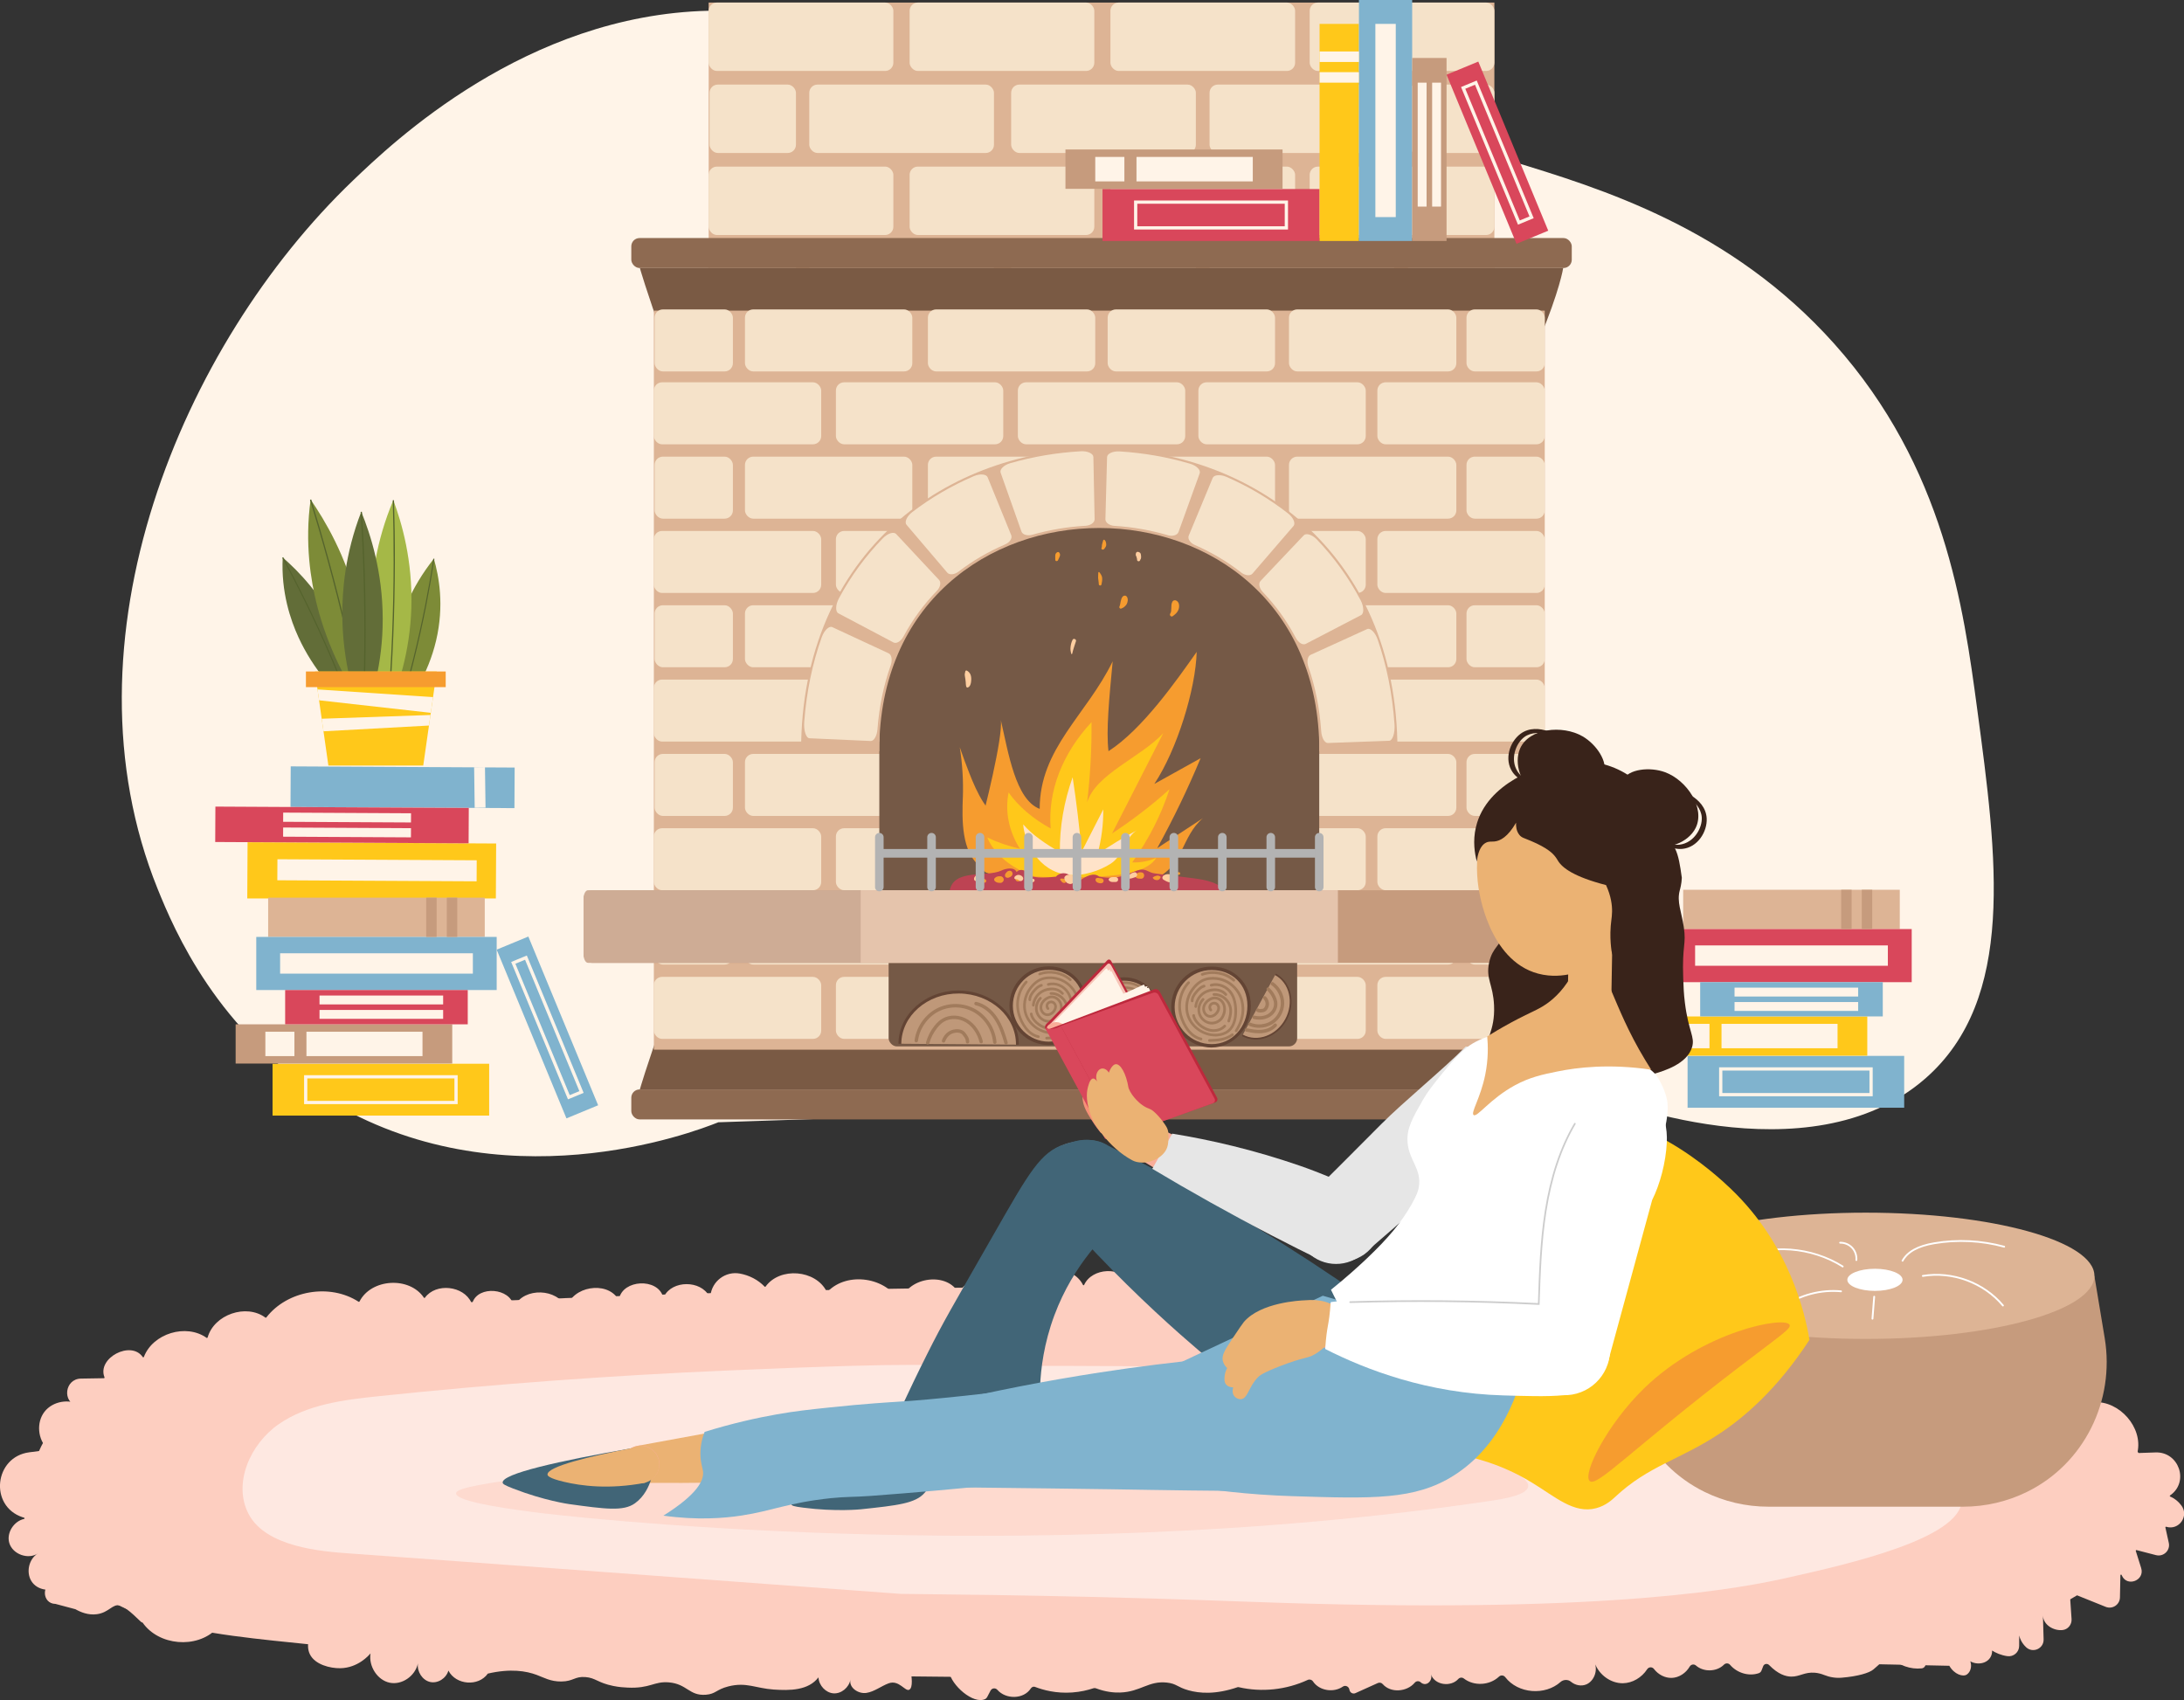 <?xml version="1.0" encoding="UTF-8"?> <svg xmlns="http://www.w3.org/2000/svg" width="580.47" height="451.85" viewBox="0 0 580.47 451.85"><rect x="0" y="0" width="580.47" height="451.85" fill="#333333" stroke="none"/><defs><style>.cls-1{fill:#f7c5b7;}.cls-2{fill:#f9ad99;}.cls-3{fill:#ebb273;}.cls-4{fill:#e6e6e6;}.cls-5{fill:#f79077;}.cls-6{fill:#f69c2f;}.cls-7{fill:#f5e2c9;}.cls-8,.cls-9{fill:#fdcec0;}.cls-10{fill:#ffe3c9;}.cls-11,.cls-12{fill:#fff;}.cls-13{fill:#fff4e8;}.cls-14{fill:#ffcea0;}.cls-15{fill:#e5c4ac;}.cls-16{fill:#ffc81a;}.cls-17{fill:#7d8b37;}.cls-18{fill:#80b3ce;}.cls-19{fill:#a17b5c;}.cls-20{fill:#bd293c;}.cls-21{fill:#b3b3b3;}.cls-22{fill:#bc2b42;}.cls-23{fill:#8e6a51;}.cls-24{fill:#ceac95;}.cls-25{fill:#a5b847;}.cls-26{fill:#bd4353;}.cls-27{fill:#d9475b;}.cls-28{fill:#bf9879;}.cls-29{fill:#ccc;}.cls-30{fill:#c69b7d;}.cls-31{fill:#e28674;}.cls-32{fill:#ddb495;}.cls-33{fill:#416577;}.cls-34{fill:#55632d;}.cls-35{fill:#634434;}.cls-36{fill:#626d38;}.cls-37{fill:#39231a;}.cls-38{fill:#755946;}.cls-39{fill:#7a5a44;}.cls-9{mix-blend-mode:multiply;opacity:.55;}.cls-40{isolation:isolate;}.cls-12{opacity:.52;}</style></defs><g class="cls-40"><g id="Layer_2"><g id="CONTENT"><g id="rug"><path class="cls-8" d="m57.51,432.97c-5.26,5.32-15.33,4.43-19.6-1.69-.05-.07-.13-.09-.21-.06-.17.08-3.71-3.91-5.8-4.49-1.97-.55-2.88,1.85-6.13,2.3-2.32.32-4.36-.55-5.72-1.32-1.76-.47-3.53-.94-5.29-1.41-3.72-.05-3.8-5.67-.08-5.73.58,0,1.15.09,1.7.31.12.05.14.2.05.28-2.1,2.02-5.96,1.8-7.78-.49-1.88-2.36-1.12-6.33,1.5-7.83-2.62,1.78-6.78.29-7.68-2.74-.8-2.71,1.24-5.8,3.93-6.39.17-.04.18-.28,0-.33-.14-.04-.29-.09-.43-.13-8.9-2.99-7.49-16.05,1.82-17.25l4.78-.62c.14-.02.2-.19.09-.29-2.64-2.46-3.05-7.01-.83-9.87,2.19-2.82,6.58-3.56,9.61-1.73.15.09.08.33-.09.32-.25-.01-.5-.05-.74-.11-4.18-1-3.41-7.22.9-7.29,2.04-.03,4.07-.07,6.11-.1.12,0,.2-.12.16-.23-2.08-5.14,7.07-9.94,10.16-5.39.08.11.25.1.3-.03,2.37-6.25,11.24-8.96,16.68-5.07.1.07.23.02.26-.09,1.7-6.11,10.26-9.08,15.36-5.3.07.06.18.04.24-.03,5.57-7.21,16.89-9.14,24.53-4.18.09.06.2.02.24-.07,3.12-6.12,13.29-6.71,17.11-1.02.07.1.21.11.28.01,2.91-4.02,10.28-3.2,12.33,1.28.06.14.27.13.32-.02,1.56-4.56,10.05-3.83,10.9.87.03.16.24.19.32.04,2.5-4.97,11.4-4.68,13.58.44.06.15.28.13.32-.03,1.32-5.55,10.47-7.14,13.53-2.29.08.13.28.09.31-.06,1.05-5.04,10.09-5.5,11.64-.6.05.14.24.16.31.03,2.17-4.35,9.76-4.34,11.99-.05.08.15.3.11.32-.06,0-.02,0-.04,0-.06.4-3.88,4.02-6.61,7.85-5.9,2.48.46,4.82,1.65,6.56,3.47.07.08.2.07.26-.02,3.79-5.26,13.31-4.49,16.22,1.3.05.11.19.13.28.04,5.2-5.4,15.66-3.84,19.13,2.77.07.14.28.12.32-.04,1.35-6.34,11.76-8.24,15.17-2.66.06.1.21.1.28,0,3.96-5.51,12.92-6.5,17.98-1.98.08.08.21.05.27-.05,2.77-5.35,12.04-5.19,14.7.18.06.13.25.13.31,0,2.08-4.59,9.92-4.99,12.36-.52.04.08.13.11.22.08,8-3.43,18.22-.51,23.21,6.61.07.1.21.1.28,0,3.92-5.94,13.6-6.89,18.6-1.83.08.09.23.06.28-.05,2.23-4.76,9.14-6.55,13.41-3.48.1.07.24.02.27-.1.84-4.07,7.8-4.88,9.52-1.08.04.09.15.13.24.08,5.82-3.42,13.97-2.18,18.51,2.81.09.09.24.07.28-.05,1.79-4.65,9.84-4.74,11.8-.2.06.14.25.14.31,0,2.73-5.8,12.07-6.98,16.11-1.97.07.08.19.09.26,0,4.5-5.21,14.3-3.97,17.41,2.15.06.13.25.12.3,0,2.56-5.58,12.75-4.74,14.24,1.28.02.09.11.14.19.13l10.96-1.96c.09-.02.18.05.2.14l1.46,9.09c.03.17.25.2.32.04,2.21-4.84,10.04-5.92,13.41-1.74.08.1.24.08.29-.04,2.72-6.58,14.21-6.17,16.76.31.07.17.31.14.33-.04.52-4.41,4.84-8.15,9.31-7.84,4.51.32,8.27,4.67,8.13,9.15,0,.18.23.24.32.09,3.75-6.22,14.68-6.32,18.31.1.04.06.11.1.18.08l5.18-.96c4.24-.79,8.28,2.14,8.86,6.41.02.12.15.19.26.12,4.94-3.14,11.83,4.4,9.03,9.15-.11.19-.4.03-.29-.17,1.43-2.79,5.55-4.04,8.18-2.18,0,0,0,0,.01.01,2.22,1.8,1.66,5.77-.65,7.24-.15.1-.08.32.1.31,6.68-.37,12.98,6.69,11.5,13.31-.02.11.06.21.17.21l4.64-.16c6.16-.21,8.97,7.71,3.99,11.33-.05.03-.1.07-.14.1-.11.08-.09.24.03.3,1.21.5,2.23,1.35,3,2.4,2.06,2.81-.67,6.64-4.01,5.64l-.05-.02c-.12-.04-.24.07-.21.2l.9,4.08c.45,2.01-1.39,3.78-3.39,3.27l-5.17-1.34c-.13-.03-.25.09-.21.22l1.43,4.55c1.02,3.26-3.7,5.14-5.12,2.02-.03-.06-.05-.12-.07-.17-.07-.17-.32-.12-.33.06l-.12,5.9c-.04,1.93-2,3.22-3.79,2.5l-9.3-3.74c-.12-.05-.24.04-.23.17l.46,6.82c.1,1.46-.95,2.77-2.4,2.92-2.37.25-5.11-1.37-5.21-3.85l.18,6.33c.07,2.45-2.84,3.76-4.64,2.1-1.45-1.35-2.3-3.36-1.83-5.31l-.03,4.95c0,1.66-1.48,2.95-3.13,2.72-3.16-.44-6.13-2.41-7.6-5.25-.06-.12.03-.26.17-.25,2.59.28,4.32,3.78,2.82,5.97-1.45,2.11-5.1,1.87-6.44-.22-.1-.16.09-.34.24-.23,1.48,1.11,1.59,3.79.02,4.87-.97.67-3.3,0-4.64-2.33l-460.54-9.8Z"></path><path class="cls-8" d="m82.35,439.66c1.35,2.79,5.43,3.78,8.11,3.73,4.65-.09,7.53-3.36,8.02-3.94-.55,3.44,1.84,7.11,5.08,7.79,3.24.68,6.78-1.73,7.52-5.13-.3,2.17,1.18,4.45,3.21,4.93,2.03.48,4.29-.92,4.89-3.02,1.99,3.86,7.99,4.32,10.48.8,6.07-1.41,10.22-.68,12.97.34,1.97.73,3.69,1.79,6.57,1.76,3.24-.04,3.53-1.4,6.39-1.18,2.73.21,3.26,1.52,7.39,2.36,1.64.33,2.89.4,3.81.44,6.03.29,7.01-1.72,10.97-1.39,4.88.41,5.4,3.63,9.84,3.29,2.66-.2,2.73-1.38,5.97-2.21,4.79-1.22,7.29.5,12.05.83,4.26.29,9.24.28,11.91-3.24.13,2.18,1.95,4.11,4.01,4.25,2.06.14,4.1-1.52,4.5-3.66-.47,2.19,2.14,3.87,4.25,3.54,2.1-.32,3.87-1.79,5.88-2.54,2.78-1.04,4.44,2.3,5.51,1.69,1.96-1.11-.94-10.87-1.75-13.05-10.16-27.27-128.53-38.55-150.99-11.77-2.21,2.64-8.9,10.61-6.59,15.37Z"></path><path class="cls-8" d="m136.26,345.59c-30.2,1.3-60.93,3.04-89.25,12.59-18.9,6.37-38.49,19.27-38.84,37.34-.25,12.98,10.11,24.61,22.78,30.87,12.68,6.26,27.41,8.13,41.79,9.68,137.51,14.82,276.71,9.75,415.13,3.76,3.17-.14,23.89,1.71,47.08-7.56,7.53-3.01,35.06-14.01,36.67-32.74.27-3.14.2-11-9.34-21.97-18.89-21.74-50.45-27.52-112.27-31.72-39.25-2.66-71.77-3.46-99.89-3.74-33.27-.34-66.55-.27-99.83.22-38.03.56-76.05,1.65-114.04,3.28Z"></path><path class="cls-12" d="m100.52,371.1c-9.19.96-18.78,2.15-26.39,7.39-7.61,5.23-12.36,15.85-8.01,24,4.6,8.62,18.93,9.86,26.94,10.41,17.79,1.24,146.3,10.73,146.3,10.73,17.7.2,31.34.35,50.35.8,25.1.59,37.38,1.17,51.15,1.6,88.73,2.79,122.44-4.04,134.66-6.79,15.48-3.48,45.6-10.27,45.88-20.44.13-4.84-6.06-11.57-27.42-17.77-55.5-16.09-118.17-17.13-151.08-17.5-42.64-.49-56.86-.51-67.25-.49-34.65.06-26.08-1.2-82.33,1.22-31,1.33-61.95,3.61-92.81,6.84Z"></path><path class="cls-9" d="m145.53,391.95c-16.2,2.27-24.3,3.43-24.32,4.95-.03,2.42,16.39,4.49,23.15,5.32,0,0,126.05,15.47,252.14-3.37,2.95-.44,9.4-1.47,9.67-3.77.38-3.3-12.12-7.65-17.16-8.8-34.74-7.98-73.96-8.49-94.56-8.67-26.69-.24-35.59-.25-42.09-.24-11.77.02-19.57-.13-21.18-.14-9.64-.05-15.83,2.98-29.21,6.38-4.98,1.27-5.81,1.28-56.44,8.36Z"></path><path class="cls-8" d="m252.25,444.28c.56,3.63,6.45,8.81,9.59,7.31.22-.11.4-.29.52-.51l.9-1.72c.38-.73,1.31-.82,1.84-.21,2.21,2.54,6.93,2.55,8.85-.35.11-.16.25-.3.41-.39.23-.13.52-.14.77-.04,2.1.8,5.55,1.77,9.81,1.47,2.26-.16,4.19-.63,5.69-1.13.21-.07.44-.06.65.02,2.64.99,4.82,1.17,6.42,1.12,5.48-.18,7.54-3.19,12.46-2.64,2.6.29,2.7,1.21,5.72,2.05,2.85.8,7.14,1.21,13.12-.85.04,0,.08,0,.12,0,.04,0,.08.01.12.02,6.1,1.41,12.62.71,18.33-1.93.5-.23,1.08-.07,1.4.4,1.67,2.51,5.5,3.06,7.91,1.39.7-.48,1.63-.06,1.77.81h0c.12.77.89,1.22,1.58.92l5.97-2.69c.45-.2.97-.1,1.3.28,2.13,2.45,6.45,2.08,8.5-.36.41-.49,1.13-.55,1.59-.12.34.32.79.51,1.25.47,1.1-.1,1.9-1.49,1.48-2.56,1.06,2.91,5.32,3.38,7.25,1.23.39-.44,1.03-.5,1.49-.15,2.69,2.09,6.85,1.86,9.34-.49.5-.47,1.25-.41,1.67.14,3.41,4.43,10.61,4.94,14.7,1.27.74-.66,1.96-.72,2.73-.08,1.14.96,2.76,1.31,4.12.73,2-.85,3.07-3.56,2.24-5.67,1.14,3.16,4.27,5.4,7.47,5.36,2.55-.03,5.01-1.5,6.45-3.71.43-.66,1.35-.7,1.82-.07,1.14,1.49,2.94,2.43,4.76,2.36,1.91-.08,3.72-1.28,4.72-2.99.35-.61,1.15-.76,1.67-.3,2.04,1.79,5.51,1.71,7.44-.22.47-.47,1.21-.46,1.64.05,1.86,2.17,4.98,3.11,7.62,2.21.32-.11.59-.36.72-.69l.46-1.18s0,0,0-.01c.26-.64,1.1-.77,1.57-.28,2.42,2.48,4.44,3.05,5.88,3.07,2.25.03,3.56-1.27,6.3-1.03.91.08,1.72.31,2.42.59,1.49.6,3.09.87,4.69.73,4.24-.35,7.34-1.26,8.42-2.19,1.63-1.41,2.46-2.1,2.74-2.8.31-.76,1.24-.95,1.82-.39,2.22,2.11,5.31,3.22,8.29,2.9.58-.06,1.03-.57,1.03-1.18l.04-2.91c.01-.79.72-1.35,1.44-1.15l5.41,1.53c.57.16,1.17-.17,1.37-.76.59-1.73.21-3.83-1.04-5.14l-266.8,10.47Z"></path></g><path id="background_1" class="cls-13" d="m190.86,298.31c-6.69,2.68-57.79,22.16-104.07-6.2-28.99-17.76-40.49-44.95-44.9-55.87-26.61-65.84,6.37-144.63,51.89-188.23,10.58-10.13,45.97-44.02,94.55-45.15,6.51-.15,14.99.06,31.37,3.66,53.8,11.85,91.12,20.51,111.85,24.77,49.15,10.11,43.43,3.42,69.78,11.43,24.27,7.38,58.64,17.83,86.2,48.67,29.34,32.83,34.36,70.19,37.97,97.04,5.31,39.5,10.36,77.13-13.78,98.22-31.03,27.1-85.47,5.21-88.84,3.81l-232.02,7.83Z"></path><g id="ottoman"><path class="cls-30" d="m521.71,400.46h-51.64c-6.11,0-11.88-1.41-17.02-3.93-15.17-7.44-23.43-24.19-20.67-40.86l2.75-16.57h121.52l2.75,16.57c2.76,16.67-5.5,33.42-20.67,40.86-5.14,2.52-10.91,3.93-17.02,3.93Z"></path><ellipse class="cls-32" cx="495.9" cy="339.09" rx="60.76" ry="16.78"></ellipse><path class="cls-11" d="m505.66,335.32s-.08,0-.12-.03c-.11-.06-.16-.21-.09-.32,1.37-2.46,4.19-4.02,8.62-4.77,6.18-1.05,12.63-.72,18.67.93.13.03.2.17.17.29-.03.13-.17.2-.29.17-5.97-1.64-12.36-1.96-18.47-.92-4.28.72-6.99,2.21-8.28,4.54-.04.08-.12.12-.21.12Z"></path><path class="cls-11" d="m532.35,347.24c-.07,0-.14-.03-.18-.09-5.05-6.03-13.32-9.09-21.08-7.79-.13.02-.25-.07-.27-.2-.02-.13.07-.25.2-.27,7.92-1.32,16.37,1.8,21.52,7.95.08.1.07.25-.03.33-.04.04-.1.06-.15.06Z"></path><ellipse class="cls-11" cx="498.33" cy="340.16" rx="7.34" ry="2.94"></ellipse><path class="cls-11" d="m493.38,335.15s-.02,0-.02,0c-.13-.01-.23-.13-.21-.26.11-1.12-.29-2.28-1.06-3.1-.77-.82-1.9-1.29-3.02-1.26,0,0,0,0,0,0-.13,0-.23-.1-.24-.23,0-.13.1-.24.23-.24,1.26-.03,2.52.49,3.38,1.41.86.92,1.3,2.22,1.19,3.47-.01.12-.12.22-.24.22Z"></path><path class="cls-11" d="m489.77,336.86s-.09-.01-.13-.04c-8.3-5.22-19.05-6.03-28.04-2.1-.12.05-.26,0-.31-.12-.05-.12,0-.26.12-.31,4.46-1.95,9.47-2.77,14.5-2.4,5.03.38,9.87,1.95,13.98,4.53.11.07.14.22.07.33-.05.07-.12.11-.2.11Z"></path><path class="cls-11" d="m474,347.5c-.07,0-.15-.04-.19-.1-.08-.11-.05-.26.06-.33,4.44-3.11,10.08-4.6,15.47-4.09.13.01.23.13.21.26-.01.13-.13.23-.26.21-5.28-.5-10.81.96-15.16,4.01-.04.03-.09.04-.14.04Z"></path><path class="cls-11" d="m497.67,350.73s-.01,0-.02,0c-.13-.01-.23-.12-.22-.26l.46-5.84c.01-.13.12-.23.26-.22.13.01.23.12.22.26l-.46,5.84c0,.12-.11.22-.24.22Z"></path></g><g id="fireplace"><g id="brick_fireplace_2"><rect class="cls-32" x="188.35" y=".68" width="208.83" height="86.57"></rect><rect class="cls-7" x="188.35" y="44.28" width="49.09" height="18.18" rx="2.19" ry="2.19"></rect><rect class="cls-7" x="241.76" y="44.28" width="49.09" height="18.18" rx="2.19" ry="2.19"></rect><rect class="cls-7" x="295.13" y="44.28" width="49.09" height="18.18" rx="2.19" ry="2.19"></rect><rect class="cls-7" x="348.09" y="44.28" width="49.09" height="18.18" rx="2.19" ry="2.19"></rect><rect class="cls-7" x="188.35" y=".68" width="49.09" height="18.18" rx="2.19" ry="2.19"></rect><rect class="cls-7" x="241.76" y=".68" width="49.09" height="18.18" rx="2.19" ry="2.19"></rect><rect class="cls-7" x="295.13" y=".68" width="49.09" height="18.18" rx="2.19" ry="2.19"></rect><rect class="cls-7" x="348.09" y=".68" width="49.09" height="18.18" rx="2.19" ry="2.19"></rect><rect class="cls-7" x="215.09" y="66.08" width="49.09" height="18.18" rx="2.19" ry="2.19"></rect><rect class="cls-7" x="268.75" y="66.08" width="49.09" height="18.18" rx="2.19" ry="2.19"></rect><rect class="cls-7" x="321.48" y="66.08" width="49.09" height="18.18" rx="2.19" ry="2.19"></rect><rect class="cls-7" x="188.59" y="66.08" width="22.96" height="18.18" rx="2.19" ry="2.19"></rect><rect class="cls-7" x="374.23" y="66.08" width="22.96" height="18.18" rx="2.19" ry="2.19"></rect><rect class="cls-7" x="215.09" y="22.48" width="49.09" height="18.18" rx="2.19" ry="2.19"></rect><rect class="cls-7" x="268.75" y="22.48" width="49.09" height="18.18" rx="2.19" ry="2.19"></rect><rect class="cls-7" x="321.48" y="22.48" width="49.09" height="18.18" rx="2.19" ry="2.19"></rect><rect class="cls-7" x="188.59" y="22.48" width="22.96" height="18.18" rx="2.19" ry="2.19"></rect><rect class="cls-7" x="374.23" y="22.48" width="22.96" height="18.18" rx="2.19" ry="2.19"></rect><path class="cls-39" d="m409.08,90.31h-232.63c-4.73-13.18-6.39-19.09-6.39-19.09h245.41s-.87,5.91-6.39,19.09Z"></path><rect class="cls-23" x="167.79" y="63.27" width="249.96" height="7.96" rx="2.19" ry="2.19"></rect><path class="cls-39" d="m406.91,270.47h-230.46c-4.73,13.18-6.39,19.09-6.39,19.09h245.41s-3.04-5.91-8.56-19.09Z"></path><rect class="cls-23" x="167.79" y="289.56" width="249.96" height="7.96" rx="2.19" ry="2.19"></rect><rect class="cls-32" x="173.78" y="82.56" width="236.79" height="196.43"></rect><rect class="cls-7" x="173.78" y="259.64" width="44.48" height="16.48" rx="2.19" ry="2.19"></rect><rect class="cls-7" x="222.17" y="259.64" width="44.48" height="16.48" rx="2.19" ry="2.19"></rect><rect class="cls-7" x="270.53" y="259.64" width="44.48" height="16.48" rx="2.19" ry="2.19"></rect><rect class="cls-7" x="318.51" y="259.64" width="44.48" height="16.48" rx="2.19" ry="2.19"></rect><rect class="cls-7" x="366.08" y="259.64" width="44.48" height="16.48" rx="2.19" ry="2.19"></rect><rect class="cls-7" x="173.78" y="220.13" width="44.48" height="16.48" rx="2.19" ry="2.19"></rect><rect class="cls-7" x="222.17" y="220.13" width="44.48" height="16.48" rx="2.19" ry="2.19"></rect><rect class="cls-7" x="270.53" y="220.13" width="44.48" height="16.48" rx="2.19" ry="2.19"></rect><rect class="cls-7" x="318.51" y="220.13" width="44.48" height="16.48" rx="2.19" ry="2.19"></rect><rect class="cls-7" x="366.08" y="220.13" width="44.48" height="16.48" rx="2.19" ry="2.19"></rect><rect class="cls-7" x="173.78" y="180.62" width="44.48" height="16.48" rx="2.19" ry="2.19"></rect><rect class="cls-7" x="222.17" y="180.62" width="44.48" height="16.48" rx="2.19" ry="2.19"></rect><rect class="cls-7" x="270.53" y="180.62" width="44.48" height="16.48" rx="2.19" ry="2.19"></rect><rect class="cls-7" x="318.51" y="180.62" width="44.48" height="16.48" rx="2.19" ry="2.19"></rect><rect class="cls-7" x="366.08" y="180.62" width="44.48" height="16.48" rx="2.19" ry="2.19"></rect><rect class="cls-7" x="173.78" y="141.12" width="44.48" height="16.48" rx="2.19" ry="2.19"></rect><rect class="cls-7" x="222.17" y="141.12" width="44.48" height="16.48" rx="2.19" ry="2.19"></rect><rect class="cls-7" x="270.53" y="141.12" width="44.48" height="16.48" rx="2.19" ry="2.19"></rect><rect class="cls-7" x="318.51" y="141.12" width="44.48" height="16.48" rx="2.19" ry="2.19"></rect><rect class="cls-7" x="366.08" y="141.12" width="44.48" height="16.48" rx="2.19" ry="2.19"></rect><rect class="cls-7" x="173.78" y="101.61" width="44.48" height="16.48" rx="2.19" ry="2.19"></rect><rect class="cls-7" x="222.17" y="101.61" width="44.48" height="16.48" rx="2.19" ry="2.19"></rect><rect class="cls-7" x="270.53" y="101.61" width="44.48" height="16.48" rx="2.19" ry="2.19"></rect><rect class="cls-7" x="318.51" y="101.61" width="44.48" height="16.48" rx="2.19" ry="2.19"></rect><rect class="cls-7" x="366.08" y="101.61" width="44.48" height="16.48" rx="2.19" ry="2.19"></rect><rect class="cls-7" x="198" y="239.88" width="44.48" height="16.48" rx="2.19" ry="2.19"></rect><rect class="cls-7" x="246.62" y="239.88" width="44.48" height="16.48" rx="2.19" ry="2.19"></rect><rect class="cls-7" x="294.4" y="239.88" width="44.48" height="16.48" rx="2.19" ry="2.19"></rect><rect class="cls-7" x="342.59" y="239.88" width="44.48" height="16.48" rx="2.19" ry="2.19"></rect><rect class="cls-7" x="173.99" y="239.88" width="20.8" height="16.48" rx="2.19" ry="2.19"></rect><rect class="cls-7" x="389.77" y="239.88" width="20.8" height="16.48" rx="2.19" ry="2.19"></rect><rect class="cls-7" x="198" y="200.38" width="44.48" height="16.48" rx="2.19" ry="2.19"></rect><rect class="cls-7" x="246.62" y="200.38" width="44.48" height="16.48" rx="2.19" ry="2.19"></rect><rect class="cls-7" x="294.4" y="200.38" width="44.48" height="16.48" rx="2.19" ry="2.19"></rect><rect class="cls-7" x="342.59" y="200.38" width="44.48" height="16.48" rx="2.19" ry="2.19"></rect><rect class="cls-7" x="173.99" y="200.38" width="20.8" height="16.48" rx="2.19" ry="2.19"></rect><rect class="cls-7" x="389.77" y="200.38" width="20.8" height="16.48" rx="2.19" ry="2.19"></rect><rect class="cls-7" x="198" y="160.87" width="44.48" height="16.48" rx="2.19" ry="2.19"></rect><rect class="cls-7" x="246.62" y="160.87" width="44.48" height="16.48" rx="2.19" ry="2.19"></rect><rect class="cls-7" x="294.4" y="160.87" width="44.48" height="16.48" rx="2.19" ry="2.19"></rect><rect class="cls-7" x="342.59" y="160.87" width="44.48" height="16.48" rx="2.19" ry="2.19"></rect><rect class="cls-7" x="173.99" y="160.87" width="20.8" height="16.48" rx="2.19" ry="2.19"></rect><rect class="cls-7" x="389.77" y="160.87" width="20.8" height="16.48" rx="2.19" ry="2.19"></rect><rect class="cls-7" x="198" y="121.37" width="44.48" height="16.48" rx="2.19" ry="2.19"></rect><rect class="cls-7" x="246.62" y="121.37" width="44.48" height="16.48" rx="2.19" ry="2.19"></rect><rect class="cls-7" x="294.4" y="121.37" width="44.48" height="16.48" rx="2.19" ry="2.19"></rect><rect class="cls-7" x="342.59" y="121.37" width="44.48" height="16.48" rx="2.19" ry="2.19"></rect><rect class="cls-7" x="173.99" y="121.37" width="20.8" height="16.48" rx="2.19" ry="2.19"></rect><rect class="cls-7" x="389.77" y="121.37" width="20.8" height="16.48" rx="2.19" ry="2.19"></rect><rect class="cls-7" x="198" y="82.24" width="44.48" height="16.48" rx="2.19" ry="2.19"></rect><rect class="cls-7" x="246.62" y="82.24" width="44.48" height="16.48" rx="2.19" ry="2.19"></rect><rect class="cls-7" x="294.4" y="82.24" width="44.48" height="16.48" rx="2.19" ry="2.19"></rect><rect class="cls-7" x="342.59" y="82.24" width="44.48" height="16.48" rx="2.19" ry="2.19"></rect><rect class="cls-7" x="173.99" y="82.24" width="20.8" height="16.48" rx="2.19" ry="2.19"></rect><rect class="cls-7" x="389.77" y="82.24" width="20.8" height="16.48" rx="2.19" ry="2.19"></rect><polygon class="cls-38" points="350.63 246.61 292.17 246.61 233.71 246.61 233.71 197.98 233.71 149.36 292.17 129.39 350.63 149.36 350.63 197.98 350.63 246.61"></polygon><path class="cls-6" d="m261.99,231.86c-4.8-3.28-2.97-6.81-1.7-11.33,1.27-4.52,6.33-24.59,5.71-29.15,2,8.62,3.89,21.16,10.33,23.61,0-16.11,12.46-24.94,19.4-39.22-.93,9.91-1.77,18.42-1.11,23.88,9-5.77,18.11-18.83,23.44-26.38-.27,9.94-5.24,26.01-11.26,35.09,4.1-2.28,8.2-4.56,12.3-6.84-3.36,8.07-7.2,16.05-11.53,23.91,4.06-2.66,8.12-5.32,12.17-7.98-5.86,4.86-5.11,12.93-13.04,16.22-2.63,1.09-5.78,1.42-8.85,1.66-10.27.81-20.68.86-30.97.15,2.33-.69,5.29-.25,6.99,1.02l-11.89-4.64Z"></path><path class="cls-6" d="m255.91,212.01c.16-4.48-.12-8.97-.82-13.4.8,2.34,1.66,4.67,2.57,6.97,1.05,2.65,2.17,5.28,3.71,7.68,1.36,2.12,3.02,4.03,4.33,6.18,1.61,2.63,3.03,6.45,1.32,9.39-1.26,2.16-4.25,3.07-6.35,1.54-5.25-3.81-4.96-12.82-4.77-18.37Z"></path><path class="cls-16" d="m270.76,231.11c-4.03-2.16-7-5.19-8.36-8.52,2.65,1.28,5.59,2.29,8.67,3-2.95-4.69-4-9.92-3-14.96,2.61,3.69,6.46,6.98,11.18,9.57-.79-9.87,3.05-19.88,10.86-28.27.06,7.11-.33,14.23-1.17,21.32,2.34-7.54,14.11-11.86,20.23-18.37-4.54,8.88-9.08,17.76-13.61,26.65,5.53-3.64,10.64-7.57,15.26-11.74-2.15,6.7-5.48,13.24-9.89,19.43,2.26.08,4.55-.37,6.4-1.24-2.11,3.58-8.81,4.65-14.53,4.94-5.25.27-10.52.32-15.77.14-1.03-.04-2.08-.08-3.01-.38l-3.26-1.55Z"></path><path class="cls-10" d="m281.69,226.52c-.07-6.71,1.08-13.42,3.4-19.94,1.01,6.59,1.8,13.2,2.38,19.82,1.92-3.76,3.84-7.52,5.76-11.28.04,4-.48,7.99-1.54,11.93,3.32-2.3,6.86-4.45,10.6-6.43-3.12,1.65-3.64,6.74-7.09,8.94-2.86,1.83-7.35,3.43-11.47,2.95-7.89-.91-11.48-8.89-11.78-13.4,2.51,2.92,6.03,5.19,9.75,7.42Z"></path><path class="cls-32" d="m350.66,199.67c0-79.12-116.98-79.12-116.98,0-6.92,0-13.84,0-20.77,0,0-107.22,158.52-107.22,158.52,0-6.92,0-13.84,0-20.77,0Z"></path><path class="cls-7" d="m236.7,176.94c-1.81,5.1-3.01,10.72-3.48,16.86-.13,1.74-.91,3.18-1.8,3.15-5.43-.24-10.85-.49-16.28-.73-.89-.03-1.57-2.03-1.39-4.36.62-8.17,2.22-15.65,4.63-22.43.69-1.94,2-3.14,2.82-2.75,5,2.32,10,4.65,15,6.97.82.39,1.02,1.84.51,3.29Z"></path><path class="cls-7" d="m248.94,157.11c-3.39,3.49-6.36,7.5-8.79,12.03-.69,1.28-1.86,2.04-2.67,1.62-4.89-2.58-9.77-5.17-14.66-7.75-.81-.42-.78-2.23.14-3.96,3.23-6.03,7.19-11.36,11.7-16,1.29-1.33,2.9-1.79,3.52-1.12,3.8,4.07,7.61,8.14,11.41,12.21.62.68.31,1.99-.65,2.98Z"></path><path class="cls-7" d="m267.12,144.71c-4.38,1.88-8.53,4.28-12.33,7.2-1.08.83-2.42.98-3.02.29-3.61-4.24-7.22-8.48-10.83-12.72-.6-.69.05-2.24,1.49-3.35,5.06-3.89,10.58-7.08,16.41-9.58,1.66-.71,3.33-.54,3.66.31,2.09,5.13,4.18,10.26,6.27,15.39.34.85-.42,1.93-1.66,2.46Z"></path><path class="cls-7" d="m288.49,139.75c-4.77.27-9.51,1.06-14.09,2.37-1.3.37-2.6.02-2.91-.84-1.85-5.22-3.7-10.43-5.54-15.65-.31-.86.84-2.03,2.58-2.53,6.1-1.75,12.4-2.8,18.75-3.16,1.81-.1,3.31.62,3.32,1.53.11,5.51.22,11.02.33,16.53.01.91-1.09,1.67-2.44,1.75Z"></path><path class="cls-7" d="m310.31,142.23c-4.57-1.34-9.31-2.16-14.08-2.46-1.35-.08-2.44-.85-2.43-1.76.15-5.51.29-11.02.44-16.52.02-.91,1.52-1.62,3.33-1.51,6.35.39,12.64,1.48,18.73,3.27,1.74.51,2.88,1.69,2.56,2.55-1.88,5.21-3.76,10.41-5.64,15.62-.32.86-1.62,1.2-2.92.82Z"></path><path class="cls-7" d="m329.86,152.14c-3.78-2.95-7.92-5.38-12.28-7.28-1.23-.54-1.98-1.63-1.64-2.47,2.12-5.12,4.25-10.24,6.37-15.35.34-.85,2.01-1.01,3.67-.29,5.81,2.54,11.31,5.77,16.34,9.69,1.44,1.12,2.08,2.67,1.47,3.36-3.64,4.22-7.27,8.44-10.91,12.66-.61.69-1.94.53-3.02-.31Z"></path><path class="cls-7" d="m344.38,169.5c-2.4-4.56-5.35-8.6-8.72-12.11-.95-1-1.26-2.31-.63-2.98,3.83-4.04,7.66-8.09,11.49-12.13.63-.67,2.24-.19,3.51,1.14,4.48,4.68,8.4,10.05,11.6,16.11.91,1.73.93,3.55.12,3.96-4.9,2.55-9.8,5.1-14.71,7.65-.81.41-1.98-.35-2.66-1.64Z"></path><path class="cls-7" d="m351.15,194.29c-.43-6.17-1.59-11.82-3.37-16.94-.5-1.45-.29-2.9.53-3.29,5.02-2.29,10.03-4.58,15.05-6.86.82-.38,2.12.83,2.8,2.78,2.36,6.82,3.91,14.33,4.48,22.54.16,2.34-.53,4.34-1.42,4.37-5.43.2-10.86.39-16.29.59-.9.02-1.66-1.43-1.78-3.18Z"></path><rect class="cls-38" x="236.18" y="252.42" width="108.58" height="25.7" rx="2.19" ry="2.19"></rect><rect class="cls-30" x="155.1" y="236.61" width="274.14" height="19.31" rx="2.27" ry="2.27"></rect><path class="cls-24" d="m297.48,238.88v14.76c0,1.25-.53,2.27-1.18,2.27h-140.02c-.65,0-1.18-1.02-1.18-2.27v-14.76c0-1.25.53-2.27,1.18-2.27h140.02c.65,0,1.18,1.02,1.18,2.27Z"></path><path class="cls-26" d="m266.09,231.4c1.4-.64,3.46-1,4.13.39.77-1.1,2.89-.51,2.98.83,2.35.9,4.97.64,7.47.38.92-1.2,3-1.22,3.95-.04.87-.66,2.35-.12,2.59.94,1.48-1.05,3.58-2.09,4.95-.9,2.67.56,5.5.28,8.01-.78,1.35-.57,2.77-1.37,4.18-.99.54.15,1.01.46,1.53.65.56.21,1.16.29,1.76.36,3.15.39,6.29.78,9.44,1.18,3.44.43,7.36,1.16,9.09,4.16-2.81,2.23-6.48,3.1-10.06,3.29-3.58.19-7.16-.24-10.75-.29-13.32-.19-26.25,4.78-39.57,5.07-5.35.11-14.47-1.24-13.41-8.71.87-6.15,9.72-3.72,13.71-5.53Z"></path><path class="cls-6" d="m265.9,232.89c-.5,0-.99.04-1.35.36-.01,0-.03.02-.04.03-.37.25-.37.75,0,.99.01,0,.03.02.04.03.36.32.85.35,1.35.36.48,0,.88-.41.88-.88s-.4-.89-.88-.88Z"></path><path class="cls-6" d="m283.33,233.94c-.17-.31-.61-.48-.97-.41-.08-.01-.15-.02-.23-.03-.26-.04-.48.25-.27.46.06.06.12.12.18.18.13.31.55.58.86.54.18-.02.33-.08.42-.24.09-.15.09-.34,0-.5Z"></path><path class="cls-6" d="m293.27,233.86c-.14-.27-.38-.41-.68-.43-.14,0-.26,0-.4-.04-.12-.03-.22-.08-.35-.08-.11,0-.2.05-.31.06-.35.05-.43.48-.3.74.1.21.2.34.42.44.18.08.37.15.57.19.46.09,1.01,0,1.1-.55.03-.17-.02-.28-.05-.33Z"></path><path class="cls-6" d="m303.5,231.89c-.51-.09-.98-.07-1.37.33-.1.1-.15.19-.2.31,0,.01-.07.17-.07.19-.04.19-.02.51.18.61.07.04.14.07.22.1.07.03.07.02,0-.02.06.03.12.05.18.08.22.03.26.04.14.02.24.04.46.03.7.04.94.07,1.16-1.49.22-1.66Z"></path><path class="cls-6" d="m301.92,232.57s.01-.03.02-.04c0,0,0,0-.02.04Z"></path><path class="cls-6" d="m308.28,232.87s-.14-.04-.16-.04c-.02-.01-.15-.07-.18-.08-.21-.06-.42-.04-.62.03-.24.08-.55.14-.74.32,0,0-.02,0-.03,0-.14.04-.21.24-.09.34.1.09.18.24.34.32.2.1.45.15.67.17.47.03.85-.31.99-.74.05-.15-.06-.28-.19-.33Z"></path><path class="cls-6" d="m313.44,231.85c-.13-.04-.25-.07-.38-.02-.06.03-.1.06-.15.1-.07.02-.14.04-.2.08-.08.05-.12.11-.22.12-.04,0-.04.08,0,.08.1.02.14.08.22.12.06.03.14.06.21.08.14.12.3.14.51.08.32-.09.32-.56,0-.65Z"></path><path class="cls-6" d="m261.89,233.73c-.35-.17-.68-.23-1.07-.18-.37.05-.55.31-.75.59-.08.12.03.32.17.3.09-.01.17.02.26.02.01,0,.02,0,.03,0,.02,0,.05.02.12.04.19.05.38,0,.58.03.23.04.43.15.65.02.17-.1.22-.23.24-.41.02-.15-.1-.35-.24-.41Z"></path><path class="cls-6" d="m268.98,231.73c-.26-.34-.66-.37-1.04-.21-.24.1-.43.32-.59.53-.05.06-.1.12-.14.18-.06.11-.1.23-.1.36,0,.05,0,.05,0,.03-.04.36.17.62.54.66-.07-.01-.08,0-.02.01.13.03.25.03.38,0,.07-.02.15-.05.22-.08.25-.09.5-.22.67-.43.26-.31.32-.72.06-1.06Z"></path><path class="cls-6" d="m271.12,233.12c-.23-.12-.49-.08-.66.1,0,0,0,0,0,0,0,0-.01,0-.02,0,0,0,0,0,0,0-.12-.08-.29-.08-.41-.01-.16.09-.21.27-.18.45.02.09.05.17.11.24.04.11.12.21.21.25.21.1.42.15.65.08.22-.06.39-.2.51-.39.15-.23.06-.6-.19-.73Z"></path><path class="cls-14" d="m271.78,233.02c-.37-.41-.97-.61-1.5-.41-.2.08-.39.2-.54.35-.13.14-.25.53-.02.64.21.1.41.05.62.12.11.03.11.04.18.07.06.03.11.05.16.08,0,0,.01,0,.02.01.25.31.65.43.99.16.34-.26.35-.72.07-1.03Z"></path><path class="cls-14" d="m274.66,233.59c-.21-.03-.42-.07-.63-.08-.18,0-.39-.02-.54.07,0,0-.01,0-.02,0-.19-.03-.36.14-.25.33.01.03.03.06.05.08,0,0,0,0,0,0,0,.15.11.29.23.36.4.26.88.3,1.27,0,.14-.1.23-.23.2-.41-.02-.15-.14-.32-.3-.35Z"></path><path class="cls-14" d="m285.08,232.7c-.24-.11-.49-.24-.77-.24-.18,0-.38.05-.57.08-.36.05-.9.42-.85.84.02.22.03.44.15.63.07.11.17.22.26.33.05.06.1.13.15.19.18.2.45.29.7.37.57.19,1.2-.17,1.42-.7.21-.51.05-1.25-.49-1.5Z"></path><path class="cls-14" d="m296.55,233.12c-.32-.01-.66-.02-.98.01-.35.03-.56.15-.81.39-.13.13-.13.36,0,.5.25.25.45.37.81.39.32.02.66.02.98.01.84-.04.84-1.27,0-1.3Z"></path><path class="cls-14" d="m301.42,231.84c-.63.15-1.71.74-1.56,1.54.01.06.07.1.12.12.24.08.59,0,.83-.06.32-.09.65-.21.96-.31.81-.27.48-1.49-.35-1.28Z"></path><path class="cls-14" d="m311.36,232.57c-.45-.22-.86-.29-1.36-.19-.2.04-.36.12-.54.22-.08.08-.11.1-.08.05.02-.03,0-.02-.04,0-.09.06-.17.12-.24.2-.27.34-.21.71.12.96.08.06.35.19.14.06.14.09.25.17.4.24.26.14.5.25.78.34.49.16,1.03-.15,1.23-.6.19-.44.04-1.07-.42-1.3Z"></path><path class="cls-14" d="m261,233.1c-.13-.42-.63-.8-1.09-.62-.34.13-.67.28-.87.6-.17.27-.26.7.02.94.38.33.87.34,1.32.16.43-.17.78-.6.62-1.09Z"></path><rect class="cls-15" x="228.75" y="236.61" width="126.84" height="19.31"></rect><path class="cls-6" d="m299.53,158.65c-.29-.5-.91-.4-1.21,0-.26.33-.38.87-.48,1.27-.05.19-.06.38-.1.57-.05.21-.1.5-.2.69-.18.34.19.74.54.54.26-.15.53-.21.75-.43.22-.23.46-.41.61-.69.31-.57.44-1.36.1-1.95Z"></path><path class="cls-6" d="m292.94,153.59c-.06-.57-.4-1.04-.73-1.48-.09-.12-.3-.09-.3.08,0,.48-.08.96-.05,1.44.04.55.18,1.07.18,1.63,0,.4.63.51.71.1.12-.59.25-1.16.18-1.76Z"></path><path class="cls-6" d="m294.02,144.65c-.05-.41-.11-.85-.44-1.14-.13-.12-.31-.06-.37.1-.13.33-.17.69-.28,1.02-.06.17-.07.37-.07.55,0,.19-.02.25-.1.44-.17.44.46.61.7.3.29-.38.62-.75.56-1.27Z"></path><path class="cls-6" d="m312.87,159.77c-.4-.32-.99-.33-1.27.16-.29.51-.28,1.19-.29,1.76,0,.12-.02.23-.03.35,0,.09,0,.32,0,.31-.04.27-.12.52-.27.76-.24.4.26.97.67.67.61-.45,1.19-.92,1.49-1.62.31-.73.37-1.84-.31-2.39Z"></path><path class="cls-6" d="m281.48,146.82c-.12-.13-.3-.12-.45-.06-.8.35-.52,1.34-.55,2.02-.02.45.59.46.73.1.26-.67.89-1.39.27-2.06Z"></path><path class="cls-14" d="m303.27,147.73c-.02-.2-.04-.47-.14-.65-.13-.22-.38-.33-.61-.4-.24-.07-.55.09-.6.34-.03.17-.08.33-.06.5.02.18.14.31.2.48.07.21.08.41.15.59,0,.02,0,.05,0,.07-.08.54.62.74.82.23.02-.04.03-.09.04-.13.24-.24.23-.71.2-1.02Z"></path><path class="cls-14" d="m256.98,178.24c-.15-.08-.36-.01-.41.17-.13.5-.21.83-.11,1.36.1.54.18,1.09.22,1.64.01.19.01,1.43.45,1.34.83-.17.98-1.36,1.01-2.06.04-1.07-.23-1.93-1.16-2.45Z"></path><path class="cls-14" d="m285.07,170.06c-.3.59-.45,1.21-.53,1.86-.09.7.01,1.17.18,1.84.03.12.22.12.25,0,.25-1.12.64-2.23,1-3.33.17-.52-.64-.88-.9-.38Z"></path><path class="cls-28" d="m289.82,269.14c0-4.94,4-8.94,8.94-8.94s8.63,3.69,8.63,8.63-3.69,9.25-8.63,9.25-8.94-4-8.94-8.94Z"></path><path class="cls-35" d="m298.76,278.53c-5.18,0-9.39-4.21-9.39-9.39s4.21-9.39,9.39-9.39,9.08,3.9,9.08,9.08-4.07,9.7-9.08,9.7Zm0-17.87c-4.68,0-8.48,3.81-8.48,8.48s3.81,8.48,8.48,8.48,8.17-3.94,8.17-8.79-3.51-8.17-8.17-8.17Z"></path><path class="cls-19" d="m298.77,273.15c-.26,0-.53-.03-.79-.1-1.18-.31-2.15-1.33-2.42-2.55-.26-1.17.13-2.49,1-3.37.12-.12.32-.12.44,0,.12.12.12.32,0,.44-.72.73-1.05,1.82-.83,2.8.22.99,1.02,1.83,1.97,2.08.98.26,2.08-.11,2.67-.9.16-.21.3-.47.4-.76.31-.82.29-1.68-.04-2.35-.36-.72-1.14-1.18-1.86-1.1-.29.03-.6.14-.92.34-.69.42-1.13,1.07-1.19,1.72-.07.7.39,1.41,1,1.55.7.15,1.4-.4,1.7-1,.11-.22.17-.42.17-.6,0-.32-.2-.64-.48-.76-.28-.12-.65-.03-.83.2-.18.23-.17.6.03.8.12.12.12.32,0,.44-.12.12-.32.12-.44,0-.41-.42-.44-1.15-.07-1.62.35-.45,1.02-.62,1.56-.39.51.22.87.77.86,1.34,0,.28-.08.56-.24.87-.42.83-1.37,1.55-2.39,1.32-.91-.2-1.58-1.19-1.48-2.21.08-.85.64-1.67,1.49-2.19.4-.24.79-.39,1.18-.43.98-.1,1.99.49,2.47,1.44.41.82.44,1.86.07,2.84-.13.35-.29.65-.49.91-.58.77-1.56,1.23-2.54,1.23Z"></path><path class="cls-19" d="m302.69,272.68s-.06,0-.1-.02c-.16-.05-.25-.23-.2-.39.36-1.11.64-2.29.24-3.39-.5-1.4-1.95-2.41-3.35-2.34-.17,0-.32-.12-.32-.29,0-.17.12-.32.29-.32,1.7-.09,3.37,1.07,3.97,2.75.46,1.28.16,2.58-.24,3.79-.04.13-.16.21-.29.21Z"></path><path class="cls-19" d="m295.08,269.33s-.02,0-.03,0c-.17-.02-.3-.17-.28-.34.1-1.08.61-2.13,1.39-2.88.76-.72,1.8-1.17,2.93-1.26,1.26-.1,2.36.3,3.1,1.13.06.04.1.1.12.18.03.14-.04.28-.16.35-.1.05-.25.07-.41-.11-.62-.69-1.51-1.02-2.59-.93-.99.08-1.9.46-2.55,1.09-.68.65-1.12,1.56-1.2,2.49-.01.16-.15.28-.31.28Z"></path><path class="cls-19" d="m299.57,275.9c-2.82,0-5.56-1.88-6.52-4.55-.76-2.11-.36-4.6,1.03-6.48,1.2-1.62,2.59-2.49,4.25-2.65,2.01-.19,3.94.42,5.43,1.72,1.54,1.35,2.43,3.26,2.51,5.37.07,1.82-.49,3.7-1.61,5.45-.09.14-.28.19-.43.09-.14-.09-.19-.28-.09-.43,1.05-1.64,1.58-3.4,1.51-5.09-.07-1.94-.89-3.7-2.3-4.93-1.36-1.19-3.12-1.75-4.96-1.57-1.49.14-2.7.9-3.81,2.4-1.25,1.7-1.62,4.01-.94,5.9.93,2.58,3.69,4.35,6.42,4.12.66-.06,1.6-.25,2.36-.86,1.3-1.05,1.58-2.91,1.58-4.29,0-1.6-.31-2.92-.93-3.92-.94-1.51-2.72-2.26-4.34-1.81-.17.05-.34-.05-.38-.22-.05-.16.05-.34.22-.38,1.88-.52,3.95.34,5.03,2.08.68,1.1,1.02,2.53,1.02,4.24,0,1.51-.32,3.57-1.81,4.77-.69.56-1.63.91-2.69,1-.18.02-.36.02-.54.02Z"></path><path class="cls-19" d="m299.2,274.89c-.38,0-.76-.05-1.14-.15-1.66-.45-3.52-1.92-3.77-3.6-.03-.17.09-.33.26-.35.17-.03.33.09.35.26.21,1.4,1.89,2.7,3.32,3.09,1.24.34,2.57.01,3.31-.82.11-.13.31-.14.44-.02.13.11.14.31.02.44-.67.74-1.71,1.15-2.8,1.15Z"></path><path class="cls-19" d="m294.25,268.04c-.17,0-.3-.13-.31-.3-.03-.85.47-1.58.96-2.19.52-.63,1.16-1.31,2.02-1.56.16-.05.34.05.38.21.05.16-.05.34-.21.38-.7.2-1.23.76-1.71,1.35-.42.52-.85,1.13-.82,1.77,0,.17-.13.32-.3.32,0,0,0,0-.01,0Z"></path><path class="cls-19" d="m303.87,263.27c-.07,0-.15-.03-.21-.08-1.82-1.62-4.62-2.14-6.97-1.3-.16.06-.34-.03-.4-.19-.06-.16.03-.34.19-.4,2.55-.92,5.6-.35,7.59,1.42.13.11.14.31.03.44-.06.07-.15.1-.23.1Z"></path><path class="cls-19" d="m296.3,276.8s-.04,0-.07,0c-2.58-.57-4.2-3.25-4.86-5.56-.8-2.84-.1-5.88,1.84-7.95.12-.12.31-.13.44-.01.12.12.13.31.01.44-1.79,1.9-2.44,4.72-1.69,7.35.61,2.14,2.08,4.62,4.4,5.13.17.04.27.2.24.37-.03.14-.16.24-.3.24Z"></path><path class="cls-19" d="m298.24,277.15c-.17,0-.31-.13-.31-.3,0-.17.13-.31.3-.32,2.04-.05,3.6-.17,5.12-1.26.14-.1.33-.07.43.07.1.14.07.33-.07.43-1.79,1.29-3.66,1.33-5.46,1.38,0,0,0,0,0,0Z"></path><path class="cls-28" d="m268.74,267.31c0-5.52,4.48-10,10-10s9.65,4.13,9.65,9.65-4.13,10.35-9.65,10.35-10-4.48-10-10Z"></path><path class="cls-35" d="m278.75,277.76c-5.77,0-10.46-4.69-10.46-10.46s4.69-10.46,10.46-10.46,10.11,4.35,10.11,10.11-4.53,10.81-10.11,10.81Zm0-20c-5.26,0-9.55,4.28-9.55,9.55s4.28,9.55,9.55,9.55,9.2-4.44,9.2-9.9-3.95-9.2-9.2-9.2Z"></path><path class="cls-19" d="m278.76,271.8c-.3,0-.59-.04-.88-.11-1.32-.35-2.4-1.49-2.71-2.85-.29-1.31.14-2.79,1.12-3.77.13-.14.35-.14.49,0,.14.14.14.35,0,.49-.81.81-1.18,2.04-.93,3.13.25,1.11,1.14,2.05,2.21,2.33,1.09.29,2.32-.13,2.99-1.01.18-.24.33-.52.45-.85.35-.92.33-1.88-.05-2.62-.4-.8-1.28-1.32-2.08-1.24-.33.03-.67.16-1.02.38-.77.47-1.27,1.19-1.34,1.93-.07.79.44,1.58,1.12,1.73.78.17,1.56-.45,1.9-1.12.13-.25.19-.47.19-.67,0-.36-.22-.72-.54-.85-.32-.13-.73-.04-.93.22-.2.26-.19.68.03.9.13.14.13.36,0,.49-.14.13-.36.13-.49,0-.46-.47-.49-1.28-.08-1.81.39-.5,1.14-.69,1.74-.43.57.24.97.86.96,1.5,0,.31-.09.63-.26.97-.47.93-1.53,1.73-2.67,1.48-1.02-.23-1.77-1.34-1.66-2.47.09-.95.71-1.87,1.66-2.45.44-.27.89-.43,1.32-.48,1.09-.12,2.23.55,2.77,1.61.46.92.49,2.08.08,3.18-.15.39-.33.73-.55,1.02-.65.87-1.74,1.37-2.84,1.37Z"></path><path class="cls-19" d="m283.14,271.27s-.07,0-.11-.02c-.18-.06-.28-.25-.22-.44.4-1.24.72-2.56.27-3.8-.56-1.57-2.18-2.7-3.75-2.62-.19.01-.35-.14-.36-.33,0-.19.14-.35.33-.36,1.9-.1,3.77,1.2,4.44,3.07.51,1.43.17,2.89-.27,4.24-.05.15-.18.24-.33.24Z"></path><path class="cls-19" d="m274.63,267.52s-.02,0-.03,0c-.19-.02-.33-.19-.31-.38.11-1.21.68-2.38,1.56-3.22.85-.81,2.01-1.31,3.28-1.41,1.41-.11,2.64.34,3.47,1.27.06.05.11.12.13.2.03.15-.04.32-.18.39-.11.06-.28.08-.46-.12-.69-.78-1.69-1.14-2.9-1.04-1.11.09-2.12.52-2.86,1.22-.76.73-1.25,1.74-1.35,2.79-.02.18-.17.31-.34.31Z"></path><path class="cls-19" d="m279.65,274.87c-3.16,0-6.22-2.1-7.29-5.09-.85-2.36-.41-5.14,1.15-7.25,1.34-1.82,2.9-2.79,4.75-2.96,2.25-.21,4.41.47,6.07,1.93,1.72,1.51,2.72,3.64,2.81,6.01.08,2.03-.55,4.14-1.8,6.1-.1.16-.32.21-.48.1-.16-.1-.21-.32-.1-.48,1.18-1.83,1.77-3.8,1.69-5.7-.08-2.18-1-4.14-2.57-5.52-1.52-1.33-3.49-1.96-5.55-1.76-1.67.16-3.03,1.01-4.26,2.69-1.4,1.9-1.82,4.49-1.06,6.61,1.04,2.89,4.12,4.87,7.18,4.61.74-.06,1.79-.28,2.64-.97,1.46-1.18,1.77-3.26,1.77-4.8,0-1.79-.34-3.26-1.04-4.38-1.05-1.69-3.05-2.53-4.86-2.03-.19.05-.38-.06-.43-.24-.05-.18.06-.38.24-.43,2.11-.58,4.42.38,5.63,2.33.76,1.23,1.15,2.83,1.14,4.75,0,1.69-.36,3.99-2.03,5.34-.78.63-1.82,1.01-3.01,1.12-.2.02-.4.03-.6.03Z"></path><path class="cls-19" d="m279.24,273.74c-.42,0-.85-.06-1.27-.17-1.85-.51-3.94-2.15-4.22-4.03-.03-.19.1-.37.29-.39.19-.03.37.1.39.29.24,1.57,2.12,3.02,3.72,3.46,1.38.38,2.87.01,3.7-.91.13-.14.35-.15.49-.03.14.13.15.35.03.49-.74.83-1.91,1.29-3.13,1.29Z"></path><path class="cls-19" d="m273.7,266.07c-.19,0-.34-.15-.35-.33-.04-.95.52-1.77,1.08-2.45.58-.71,1.3-1.47,2.27-1.74.18-.05.38.06.43.24.05.18-.06.38-.24.43-.78.22-1.38.86-1.92,1.51-.47.58-.95,1.27-.92,1.98,0,.19-.14.35-.33.36,0,0,0,0-.01,0Z"></path><path class="cls-19" d="m284.46,260.74c-.08,0-.16-.03-.23-.09-2.04-1.81-5.18-2.4-7.8-1.45-.18.06-.38-.03-.44-.21-.06-.18.03-.38.21-.44,2.86-1.03,6.27-.39,8.5,1.59.14.13.16.35.03.49-.07.08-.16.12-.26.12Z"></path><path class="cls-19" d="m275.99,275.88s-.05,0-.08,0c-2.89-.64-4.7-3.64-5.44-6.23-.9-3.18-.11-6.59,2.05-8.89.13-.14.35-.15.49-.02.14.13.15.35.02.49-2,2.13-2.73,5.29-1.89,8.23.68,2.4,2.33,5.17,4.92,5.74.19.04.3.23.26.41-.04.16-.18.27-.34.27Z"></path><path class="cls-19" d="m278.16,276.27c-.19,0-.34-.15-.35-.34,0-.19.15-.35.34-.36,2.28-.06,4.03-.19,5.73-1.41.16-.11.37-.08.48.08.11.16.08.37-.08.48-2.01,1.44-4.09,1.49-6.11,1.54,0,0,0,0,0,0Z"></path><path class="cls-28" d="m311.75,267.67c0-5.69,4.61-10.3,10.3-10.3s9.94,4.25,9.94,9.94-4.25,10.66-9.94,10.66-10.3-4.61-10.3-10.3Z"></path><path class="cls-35" d="m322.05,278.42c-5.93,0-10.76-4.82-10.76-10.76s4.82-10.76,10.76-10.76,10.4,4.47,10.4,10.4-4.66,11.11-10.4,11.11Zm0-20.6c-5.43,0-9.85,4.42-9.85,9.85s4.42,9.85,9.85,9.85,9.49-4.58,9.49-10.21-4.08-9.49-9.49-9.49Z"></path><path class="cls-19" d="m322.06,272.29c-.3,0-.61-.04-.91-.12-1.35-.36-2.48-1.54-2.79-2.93-.3-1.35.15-2.88,1.15-3.88.14-.14.37-.14.5,0,.14.14.14.37,0,.5-.83.84-1.21,2.1-.96,3.22.26,1.14,1.17,2.11,2.27,2.4,1.13.3,2.39-.13,3.08-1.04.18-.24.34-.54.47-.87.36-.95.34-1.93-.05-2.7-.42-.82-1.31-1.36-2.14-1.27-.34.04-.69.17-1.06.39-.79.49-1.31,1.23-1.38,1.99-.08.81.45,1.63,1.15,1.78.81.18,1.61-.46,1.96-1.15.13-.26.19-.48.2-.69,0-.37-.23-.74-.56-.88-.33-.14-.75-.04-.96.23-.21.26-.19.7.03.93.14.14.13.37,0,.5-.14.14-.37.13-.5,0-.47-.49-.51-1.32-.08-1.86.41-.52,1.18-.71,1.8-.45.59.25,1,.88.99,1.54,0,.32-.09.65-.27,1-.48.95-1.58,1.79-2.75,1.53-1.05-.23-1.82-1.38-1.71-2.55.09-.98.73-1.92,1.71-2.53.46-.28.91-.45,1.35-.49,1.12-.12,2.3.56,2.85,1.66.48.95.51,2.14.08,3.28-.15.4-.34.75-.56,1.05-.67.89-1.79,1.41-2.92,1.41Z"></path><path class="cls-19" d="m326.58,271.74s-.07,0-.11-.02c-.19-.06-.29-.26-.23-.45.42-1.28.74-2.63.28-3.91-.58-1.62-2.25-2.78-3.87-2.69-.2.01-.36-.14-.37-.34,0-.2.14-.36.34-.37,1.96-.1,3.88,1.23,4.57,3.17.53,1.48.18,2.97-.28,4.37-.05.15-.19.25-.34.25Z"></path><path class="cls-19" d="m317.81,267.89s-.02,0-.03,0c-.2-.02-.34-.19-.32-.39.12-1.25.7-2.46,1.61-3.32.87-.83,2.07-1.35,3.38-1.45,1.45-.11,2.72.35,3.57,1.3.06.05.11.12.13.21.04.16-.04.33-.19.4-.11.06-.29.08-.48-.13-.71-.8-1.74-1.17-2.99-1.07-1.14.09-2.19.54-2.94,1.26-.78.75-1.29,1.79-1.39,2.87-.02.19-.17.32-.36.32Z"></path><path class="cls-19" d="m322.98,275.46c-3.25,0-6.41-2.17-7.51-5.24-.87-2.44-.42-5.3,1.19-7.47,1.38-1.87,2.99-2.87,4.9-3.05,2.32-.22,4.54.48,6.26,1.99,1.77,1.55,2.8,3.75,2.89,6.19.08,2.1-.56,4.27-1.86,6.28-.11.17-.33.21-.49.11-.17-.11-.21-.33-.11-.49,1.22-1.89,1.82-3.92,1.74-5.87-.08-2.24-1.03-4.26-2.65-5.68-1.56-1.37-3.6-2.01-5.72-1.81-1.72.16-3.12,1.04-4.39,2.77-1.44,1.95-1.87,4.63-1.09,6.81,1.07,2.98,4.25,5.02,7.4,4.74.76-.07,1.85-.29,2.72-.99,1.5-1.21,1.82-3.36,1.82-4.95,0-1.84-.35-3.36-1.07-4.51-1.08-1.74-3.14-2.6-5-2.09-.19.05-.39-.06-.44-.25-.05-.19.06-.39.25-.44,2.17-.6,4.56.39,5.8,2.4.78,1.27,1.18,2.91,1.17,4.89,0,1.74-.37,4.11-2.09,5.5-.8.65-1.87,1.04-3.1,1.15-.21.02-.41.03-.62.03Z"></path><path class="cls-19" d="m322.56,274.29c-.44,0-.88-.06-1.31-.18-1.91-.52-4.06-2.22-4.35-4.15-.03-.19.1-.38.3-.41.19-.03.38.1.41.3.24,1.62,2.18,3.11,3.83,3.56,1.42.39,2.96.01,3.81-.94.13-.15.36-.16.5-.03.15.13.16.36.03.5-.77.85-1.97,1.33-3.22,1.33Z"></path><path class="cls-19" d="m316.86,266.39c-.19,0-.35-.15-.36-.34-.04-.98.54-1.82,1.11-2.52.6-.73,1.34-1.51,2.33-1.79.19-.05.39.06.44.25.05.19-.06.39-.25.44-.8.22-1.42.88-1.97,1.56-.49.6-.98,1.3-.95,2.04,0,.2-.15.36-.34.37,0,0,0,0-.01,0Z"></path><path class="cls-19" d="m327.93,260.9c-.08,0-.17-.03-.24-.09-2.1-1.87-5.33-2.47-8.03-1.5-.19.07-.39-.03-.46-.22-.07-.19.03-.39.22-.46,2.94-1.06,6.46-.4,8.75,1.63.15.13.16.36.03.5-.07.08-.17.12-.27.12Z"></path><path class="cls-19" d="m319.21,276.5s-.05,0-.08,0c-2.98-.66-4.84-3.75-5.6-6.41-.93-3.27-.12-6.78,2.12-9.16.14-.14.36-.15.5-.02.14.13.15.36.02.5-2.06,2.2-2.81,5.44-1.95,8.48.7,2.47,2.4,5.32,5.07,5.91.19.04.31.23.27.43-.04.17-.18.28-.35.28Z"></path><path class="cls-19" d="m321.45,276.9c-.19,0-.35-.15-.36-.35,0-.2.15-.36.35-.37,2.35-.06,4.15-.2,5.9-1.45.16-.12.38-.08.5.08.11.16.08.38-.08.5-2.07,1.48-4.22,1.54-6.3,1.59,0,0,0,0,0,0Z"></path><path class="cls-35" d="m254.9,263.27c-8.83-.07-16.05,6.26-16.11,14.14l31.99.26c.06-7.88-7.05-14.32-15.88-14.39Z"></path><path class="cls-28" d="m254.9,264.06c-8.42-.07-15.29,5.91-15.35,13.36l30.48.24c.06-7.44-6.71-13.53-15.13-13.6Z"></path><path class="cls-19" d="m264.4,277.46c-.23,0-.43-.18-.45-.41-.31-3.34-2.29-6.41-5.15-8.03-2.86-1.61-6.45-1.68-9.37-.18-2.92,1.51-5.01,4.5-5.45,7.82-.03.25-.26.42-.51.39-.25-.03-.42-.26-.39-.51.48-3.61,2.75-6.87,5.93-8.51,3.19-1.64,7.11-1.57,10.24.2,3.12,1.76,5.27,5.11,5.61,8.73.02.25-.16.47-.41.5-.01,0-.03,0-.04,0Z"></path><path class="cls-19" d="m246.55,277.61s-.08,0-.12-.02c-.24-.07-.38-.32-.31-.56.45-1.58,1.22-3.09,2.23-4.36.66-.84,1.34-1.46,2.06-1.89,2-1.21,4.69-1.12,6.85.23,1.88,1.18,3.32,3.27,3.96,5.74.06.24-.08.49-.33.55-.24.06-.49-.08-.55-.33-.58-2.25-1.88-4.14-3.56-5.2-1.84-1.15-4.21-1.24-5.89-.22-.63.38-1.22.93-1.82,1.68-.94,1.18-1.66,2.58-2.07,4.05-.06.2-.24.33-.44.33Z"></path><path class="cls-19" d="m257.16,277.37h0c-.25,0-.45-.21-.45-.46,0-.71-.31-1.12-.75-1.69l-.13-.18c-.53-.71-1.75-.69-2.66-.36-.86.31-1.6,1.1-1.96,2.12-.08.24-.34.36-.58.28-.24-.08-.36-.34-.28-.58.45-1.28,1.39-2.28,2.51-2.68,1.25-.45,2.88-.41,3.69.67l.13.17c.46.61.94,1.23.93,2.25,0,.25-.21.45-.45.45Z"></path><path class="cls-19" d="m267.39,277.64c-.2,0-.38-.13-.44-.33-.58-2.01-1.31-4.33-2.58-6.28-1.34-2.06-3.14-3.42-5.06-3.85-.25-.05-.4-.3-.35-.54.05-.25.3-.4.54-.35,2.16.48,4.15,1.98,5.63,4.24,1.34,2.06,2.09,4.45,2.69,6.52.07.24-.07.49-.31.56-.04.01-.08.02-.13.02Z"></path><path class="cls-35" d="m342.01,271.08c2.48-4.59,1.17-10.1-2.92-12.32l-8.99,16.62c4.09,2.21,9.42.29,11.9-4.3Z"></path><path class="cls-28" d="m341.6,270.86c2.36-4.37,1.14-9.61-2.72-11.7l-8.56,15.83c3.87,2.09,8.92.24,11.28-4.13Z"></path><path class="cls-19" d="m334.67,273.18c-.9,0-1.79-.17-2.63-.52-.23-.1-.34-.36-.25-.59.1-.23.36-.34.59-.25,1.77.74,3.86.56,5.44-.45,1.58-1.01,2.58-2.81,2.6-4.69.02-1.88-.93-3.74-2.5-4.85-.2-.15-.25-.43-.11-.63.15-.2.43-.25.63-.11,1.8,1.28,2.9,3.43,2.88,5.6-.03,2.18-1.18,4.26-3.02,5.44-1.08.69-2.36,1.05-3.65,1.05Z"></path><path class="cls-19" d="m334.72,271.01c-.5,0-1.02-.06-1.53-.18-.24-.06-.39-.3-.34-.55.06-.24.3-.4.55-.34,1.29.31,2.59.16,3.56-.4,1.05-.61,1.72-1.75,1.65-2.84-.02-.41-.14-.85-.36-1.35-.35-.8-.87-1.54-1.5-2.14-.18-.17-.19-.46-.01-.64.17-.18.46-.19.64-.01.72.69,1.31,1.53,1.7,2.43.26.6.4,1.14.43,1.66.08,1.45-.74,2.89-2.11,3.68-.78.45-1.71.68-2.7.68Z"></path><path class="cls-19" d="m334.94,269.11c-.28,0-.57-.05-.89-.23-.22-.12-.3-.4-.18-.62.12-.22.39-.3.62-.18.3.16.53.13.97.06l.13-.02c.4-.06.7-.63.77-1.13.07-.48-.12-1.03-.52-1.46-.17-.19-.16-.47.03-.64.19-.17.47-.16.64.03.58.63.86,1.45.75,2.2-.12.84-.64,1.76-1.53,1.9l-.13.02c-.21.04-.43.07-.66.07Z"></path><path class="cls-19" d="m334.61,274.63c-1.2,0-2.37-.22-3.41-.44-.25-.05-.4-.29-.35-.54.05-.25.29-.4.54-.35,1.2.25,2.59.51,3.93.39,1.4-.13,2.56-.66,3.28-1.51.16-.19.45-.21.64-.05.19.16.21.45.05.64-.88,1.03-2.26,1.68-3.89,1.83-.27.02-.53.03-.8.03Z"></path><path class="cls-21" d="m350.63,227.94h-116.76c-.63,0-1.14-.51-1.14-1.14s.51-1.14,1.14-1.14h116.76c.63,0,1.14.51,1.14,1.14s-.51,1.14-1.14,1.14Z"></path><path class="cls-21" d="m247.59,236.9c-.63,0-1.14-.51-1.14-1.14v-13.24c0-.63.51-1.14,1.14-1.14s1.14.51,1.14,1.14v13.24c0,.63-.51,1.14-1.14,1.14Z"></path><path class="cls-21" d="m233.71,236.9c-.63,0-1.14-.51-1.14-1.14v-13.24c0-.63.51-1.14,1.14-1.14s1.14.51,1.14,1.14v13.24c0,.63-.51,1.14-1.14,1.14Z"></path><path class="cls-21" d="m260.47,236.9c-.63,0-1.14-.51-1.14-1.14v-13.24c0-.63.51-1.14,1.14-1.14s1.14.51,1.14,1.14v13.24c0,.63-.51,1.14-1.14,1.14Z"></path><path class="cls-21" d="m273.35,236.9c-.63,0-1.14-.51-1.14-1.14v-13.24c0-.63.51-1.14,1.14-1.14s1.14.51,1.14,1.14v13.24c0,.63-.51,1.14-1.14,1.14Z"></path><path class="cls-21" d="m286.23,236.9c-.63,0-1.14-.51-1.14-1.14v-13.24c0-.63.51-1.14,1.14-1.14s1.14.51,1.14,1.14v13.24c0,.63-.51,1.14-1.14,1.14Z"></path><path class="cls-21" d="m299.11,236.9c-.63,0-1.14-.51-1.14-1.14v-13.24c0-.63.51-1.14,1.14-1.14s1.14.51,1.14,1.14v13.24c0,.63-.51,1.14-1.14,1.14Z"></path><path class="cls-21" d="m311.99,236.9c-.63,0-1.14-.51-1.14-1.14v-13.24c0-.63.51-1.14,1.14-1.14s1.14.51,1.14,1.14v13.24c0,.63-.51,1.14-1.14,1.14Z"></path><path class="cls-21" d="m324.87,236.9c-.63,0-1.14-.51-1.14-1.14v-13.24c0-.63.51-1.14,1.14-1.14s1.14.51,1.14,1.14v13.24c0,.63-.51,1.14-1.14,1.14Z"></path><path class="cls-21" d="m337.75,236.9c-.63,0-1.14-.51-1.14-1.14v-13.24c0-.63.51-1.14,1.14-1.14s1.14.51,1.14,1.14v13.24c0,.63-.51,1.14-1.14,1.14Z"></path><path class="cls-21" d="m350.63,236.9c-.63,0-1.14-.51-1.14-1.14v-13.24c0-.63.51-1.14,1.14-1.14s1.14.51,1.14,1.14v13.24c0,.63-.51,1.14-1.14,1.14Z"></path></g><rect class="cls-27" x="314.97" y="28.3" width="13.81" height="57.7" transform="translate(264.73 379.02) rotate(-90)"></rect><rect class="cls-30" x="306.81" y="16.11" width="10.46" height="57.7" transform="translate(267.07 357) rotate(-90)"></rect><rect class="cls-16" x="350.72" y="6.35" width="10.46" height="57.7"></rect><rect class="cls-18" x="361.18" y="0" width="14.15" height="64.05"></rect><rect class="cls-30" x="375.34" y="15.41" width="9.13" height="48.64"></rect><rect class="cls-27" x="393.41" y="16.24" width="9.13" height="48.64" transform="translate(14.72 155.21) rotate(-22.47)"></rect><rect class="cls-13" x="365.55" y="6.35" width="5.42" height="51.35"></rect><rect class="cls-13" x="350.72" y="13.68" width="10.46" height="2.79"></rect><rect class="cls-13" x="350.72" y="19.18" width="10.46" height="2.79"></rect><rect class="cls-13" x="376.8" y="21.97" width="2.36" height="32.94"></rect><rect class="cls-13" x="380.64" y="21.97" width="2.36" height="32.94"></rect><path class="cls-13" d="m342.33,61h-40.92v-7.71h40.92v7.71Zm-40.06-.86h39.19v-5.99h-39.19v5.99Z"></path><rect class="cls-13" x="291.73" y="41.09" width="6.5" height="7.74" transform="translate(250.01 339.94) rotate(-90)"></rect><rect class="cls-13" x="314.26" y="29.51" width="6.5" height="30.91" transform="translate(272.55 362.47) rotate(-90)"></rect><path class="cls-13" d="m403.46,59.72l-15.14-36.59,4.17-1.73,15.14,36.59-4.17,1.73Zm-14.01-36.13l14.48,35,2.58-1.07-14.48-35-2.58,1.07Z"></path></g><g id="books"><rect class="cls-18" x="101.62" y="179.49" width="10.79" height="59.52" transform="translate(-102.81 315.16) rotate(-89.7)"></rect><polygon class="cls-16" points="65.8 223.85 65.72 238.79 131.79 238.79 131.87 224.19 65.8 223.85"></polygon><rect class="cls-27" x="86.2" y="185.59" width="9.41" height="67.35" transform="translate(-128.84 309.02) rotate(-89.7)"></rect><rect class="cls-13" x="97.41" y="204.84" width="5.59" height="52.97" transform="translate(-131.64 330.3) rotate(-89.7)"></rect><rect class="cls-13" x="122.15" y="207.87" width="10.79" height="2.88" transform="translate(-80 339.71) rotate(-90.79)"></rect><rect class="cls-13" x="91.02" y="204.27" width="2.44" height="33.98" transform="translate(-129.5 312.33) rotate(-89.7)"></rect><rect class="cls-13" x="91.04" y="200.31" width="2.44" height="33.98" transform="translate(-125.53 308.41) rotate(-89.7)"></rect><rect class="cls-16" x="94.33" y="260.83" width="13.78" height="57.57" transform="translate(-188.39 390.84) rotate(-90)"></rect><rect class="cls-30" x="86.19" y="248.68" width="10.43" height="57.57" transform="translate(-186.05 368.87) rotate(-90)"></rect><rect class="cls-32" x="94.84" y="215.02" width="10.43" height="57.57" transform="translate(343.86 143.75) rotate(90)"></rect><rect class="cls-18" x="93" y="224.13" width="14.12" height="63.9" transform="translate(356.14 156.02) rotate(90)"></rect><rect class="cls-27" x="95.5" y="243.43" width="9.11" height="48.53" transform="translate(367.75 167.64) rotate(90)"></rect><rect class="cls-18" x="140.94" y="248.81" width="9.11" height="48.53" transform="translate(-93.33 76.35) rotate(-22.47)"></rect><rect class="cls-13" x="97.35" y="230.46" width="5.41" height="51.23" transform="translate(356.14 156.02) rotate(90)"></rect><rect class="cls-30" x="114.92" y="242.41" width="10.43" height="2.78" transform="translate(363.94 123.67) rotate(90)"></rect><rect class="cls-30" x="109.44" y="242.41" width="10.43" height="2.78" transform="translate(358.46 129.15) rotate(90)"></rect><rect class="cls-13" x="100.17" y="249.35" width="2.36" height="32.86" transform="translate(367.13 164.43) rotate(90)"></rect><rect class="cls-13" x="100.17" y="253.18" width="2.36" height="32.86" transform="translate(370.96 168.26) rotate(90)"></rect><path class="cls-13" d="m121.64,293.46h-40.82v-7.69h40.82v7.69Zm-39.96-.86h39.1v-5.97h-39.1v5.97Z"></path><rect class="cls-13" x="71.15" y="273.6" width="6.48" height="7.72" transform="translate(-203.07 351.85) rotate(-90)"></rect><rect class="cls-13" x="93.63" y="262.04" width="6.48" height="30.84" transform="translate(-180.59 374.33) rotate(-90)"></rect><path class="cls-13" d="m150.96,292.19l-15.1-36.51,4.16-1.72,15.1,36.51-4.16,1.72Zm-13.98-36.04l14.44,34.92,2.57-1.06-14.44-34.92-2.57,1.06Z"></path><rect class="cls-18" x="470.42" y="258.74" width="13.78" height="57.57" transform="translate(189.79 764.84) rotate(-90)"></rect><rect class="cls-16" x="462.28" y="246.58" width="10.43" height="57.57" transform="translate(192.14 742.87) rotate(-90)"></rect><rect class="cls-32" x="470.93" y="212.92" width="10.43" height="57.57" transform="translate(717.85 -234.44) rotate(90)"></rect><rect class="cls-27" x="469.09" y="222.03" width="14.12" height="63.9" transform="translate(730.13 -222.16) rotate(90)"></rect><rect class="cls-18" x="471.59" y="241.33" width="9.11" height="48.53" transform="translate(741.74 -210.55) rotate(90)"></rect><rect class="cls-13" x="473.44" y="228.37" width="5.41" height="51.23" transform="translate(730.13 -222.16) rotate(90)"></rect><rect class="cls-30" x="491.01" y="240.32" width="10.43" height="2.78" transform="translate(737.93 -254.52) rotate(90)"></rect><rect class="cls-30" x="485.53" y="240.32" width="10.43" height="2.78" transform="translate(732.45 -249.04) rotate(90)"></rect><rect class="cls-13" x="476.26" y="247.25" width="2.36" height="32.86" transform="translate(741.12 -213.76) rotate(90)"></rect><rect class="cls-13" x="476.26" y="251.08" width="2.36" height="32.86" transform="translate(744.95 -209.93) rotate(90)"></rect><path class="cls-13" d="m497.73,291.37h-40.82v-7.69h40.82v7.69Zm-39.96-.86h39.1v-5.97h-39.1v5.97Z"></path><rect class="cls-13" x="447.24" y="271.51" width="6.48" height="7.72" transform="translate(175.12 725.85) rotate(-90)"></rect><rect class="cls-13" x="469.72" y="259.95" width="6.48" height="30.84" transform="translate(197.6 748.33) rotate(-90)"></rect><path class="cls-36" d="m89.61,167.15c3.9,8.68,4.15,16.22,3.81,20.91-4.14-3.71-10.1-9.97-14.11-18.72-2.08-4.55-4.64-11.95-4.17-21.17,4.18,3.64,10.42,9.98,14.47,18.99Z"></path><path class="cls-34" d="m93.29,188.11c-3.59-9.46-7.7-18.94-12.23-28.16-1.92-3.91-3.95-7.85-6.04-11.71l.26-.14c2.09,3.87,4.12,7.81,6.04,11.72,4.54,9.24,8.66,18.72,12.25,28.19l-.27.1Z"></path><path class="cls-17" d="m115.91,170.25c-2.12,9-6.74,15.75-10.04,19.77-1.27-4.7-2.52-12.28-.45-21.39,1.08-4.73,3.56-12.14,9.89-20.12,1.36,4.65,2.8,12.4.6,21.74Z"></path><path class="cls-34" d="m106.01,190.06l-.28-.08c2.9-9.59,5.34-19.37,7.26-29.07.81-4.11,1.55-8.29,2.18-12.42l.29.04c-.64,4.13-1.37,8.32-2.18,12.43-1.92,9.71-4.36,19.51-7.27,29.1Z"></path><path class="cls-25" d="m109.33,161.51c-.37,12.07-3.65,21.42-6.14,27.05-2.17-6.06-4.87-15.9-4.57-28.1.15-6.34,1.19-16.35,5.92-27.51,2.24,5.98,5.17,16.03,4.79,28.56Z"></path><path class="cls-34" d="m103.36,188.57l-.33-.03c1.03-12.92,1.56-26.04,1.59-39.02.01-5.5-.07-11.07-.23-16.57h.33c.17,5.49.25,11.07.23,16.57-.03,12.98-.56,26.12-1.59,39.04Z"></path><path class="cls-17" d="m94.97,160.08c2.9,11.88,2.22,21.53,1.3,27.41-3.77-5.63-9.07-14.88-12.08-26.88-1.56-6.23-3.25-16.2-1.63-27.82,3.82,5.53,9.4,14.96,12.42,27.29Z"></path><path class="cls-34" d="m96.1,187.52c-2.49-12.81-5.51-25.75-9-38.47-1.47-5.39-3.06-10.84-4.71-16.21l.32-.1c1.65,5.37,3.24,10.83,4.71,16.22,3.48,12.73,6.51,25.68,9,38.5l-.33.06Z"></path><path class="cls-36" d="m101.72,164.49c.02,12.07-2.96,21.48-5.27,27.15-2.36-6.02-5.37-15.82-5.47-28.02-.05-6.34.67-16.36,5.04-27.6,2.44,5.94,5.68,15.94,5.7,28.47Z"></path><path class="cls-34" d="m96.61,191.65l-.33-.02c.61-12.93.73-26.06.34-39.03-.16-5.49-.42-11.07-.76-16.56l.33-.02c.34,5.5.6,11.08.76,16.58.39,12.98.27,26.12-.34,39.06Z"></path><polygon class="cls-16" points="112.49 203.48 87.28 203.48 83.71 178.47 116.07 178.47 112.49 203.48"></polygon><rect class="cls-6" x="81.31" y="178.47" width="37.15" height="4.16"></rect><path class="cls-13" d="m115.09,185.29l-30.7-2.05.41,2.89c9.9,1.11,19.8,2.22,29.7,3.33l.59-4.16Z"></path><path class="cls-13" d="m85.5,191.03l.48,3.34,28.03-1.53.4-2.81c-9.64.33-19.28.67-28.91,1Z"></path></g><g id="woman"><path class="cls-37" d="m446.44,236.7c-.79,3.03.45,5.5,1.08,9.68.72,4.83-.48,4.6-.15,13.63.09,2.43.15,4.11.44,6.45.96,7.78,2.74,9.09,1.91,11.87-1.34,4.47-7.45,6.29-9.97,7.04-7.63,2.27-14.4-.27-17.09-1.47-20.53,1.39-26.04-1.61-27.18-4.69-1.05-2.84,1.94-4.89,1.61-12.02-.26-5.59-2.22-6.97-1.32-11.29.93-4.45,3.32-4.42,3.72-8.16.44-4.16-1.48-5.42-4.19-11.78-1.66-3.9-2.58-8.14.1-11.85,1.67-2.31,4.7-4.29,8.48-5.51,5.79-1.87,12.91-1.91,19.32-.94,6.04.92,11.5,2.74,17.16,4.2,5,1.29,5.72,4.73,6.64,11.45-.08,1.7-.44,2.92-.56,3.37Z"></path><path class="cls-16" d="m410.77,297.4c23.19-6.4,46.18,15.62,49.31,18.62,15.64,14.99,19.68,33.15,20.85,40.09-8.67,13.29-17.5,20.72-24.13,25.08-10.28,6.77-18.63,8.39-27.42,16.58-.85.79-2.51,2.39-5.15,3.09-5.92,1.56-10.81-3.01-17.16-6.86-16.6-10.08-27.53-5.77-31.62-14.5-1.65-3.52-1.18-7-.66-9.89,5.94-33.06,11.78-65.53,35.97-72.2Z"></path><path class="cls-6" d="m462.63,363.04c10.54-8.07,13.49-9.93,13.02-10.91-1.17-2.43-23.03,1.65-38.7,16.89-9.9,9.63-16.46,22.88-14.42,24.62,1.95,1.67,10.71-8.11,40.1-30.61Z"></path><path class="cls-4" d="m389.58,278.15c-5.72,5.84-16.66,14.77-22.48,20.64-6.11,6.15-12.2,12.25-18.28,18.29,2.26,2.26,4.67,4.9,7.1,7.93,2.42,3.03,4.45,5.95,6.15,8.65,10.16-8.83,19.55-17,29.71-25.82,6.92-3.92,16.05-13.95,13.33-20.49-2.19-5.27-9.34-9.19-15.52-9.19Z"></path><path class="cls-4" d="m351.14,315.56c-5.07,2.93-6.81,9.41-3.88,14.49s9.41,6.81,14.49,3.88c5.07-2.93,6.81-9.41,3.88-14.49-2.93-5.07-9.41-6.81-14.49-3.88Z"></path><path class="cls-2" d="m293.23,305.41c3.56,2.71,5.27,7.96,3.57,13.85-16.22,23.23-31.59,46.25-47.81,69.48-2.91-1.59-5.81-3.19-8.72-4.78,2.93-6.58,6.65-14.9,10.98-24.53,2.46-5.48.83-1.82,13.64-28.94,8.4-17.79,11.2-23.8,18.05-26.29,1.18-.43,5.98-2.07,10.29,1.21Z"></path><circle class="cls-2" cx="244.67" cy="386.28" r="4.97" transform="translate(-146.9 150.16) rotate(-26.56)"></circle><path class="cls-33" d="m245.77,396.76c2.04-2.39,2.54-5.3,2.66-7.27-2.33-2.25-4.66-4.5-6.99-6.75-18.07,7.98-31.87,14.87-31.11,17.1.12.36.62.55,3.1.87,8.78,1.14,15.37.44,15.37.44,9.68-1.03,14.53-1.54,16.97-4.4Z"></path><path class="cls-2" d="m249.27,388.44c-.74.8-1.48,1.6-2.23,2.4-8.92,4.08-16.28,4.85-20.89,4.9-4.28.04-4.68-.55-4.77-.81-.69-2.06,9.95-7.51,19.99-12.18.51.89,1.53,2.37,3.3,3.66,1.81,1.32,3.58,1.82,4.59,2.03Z"></path><circle class="cls-2" cx="244.75" cy="386.37" r="4.97" transform="translate(-205.04 469.29) rotate(-68.09)"></circle><path class="cls-33" d="m294.7,304.68c2,1.52,2.74,3.68,3.51,5.92.78,2.27,1.9,6.74.76,12.78-4.84,4.04-13.63,12.53-18.73,26.2-2.76,7.41-3.61,14.11-3.81,19.06-6.37,2.67-15.74,5.53-27.12,5.28-3.34-.07-6.44-.41-9.24-.88,1.51-3.25,3.7-7.86,6.45-13.34,4.24-8.44,6.17-11.65,17.44-31.37,9.72-17.01,12.6-22.15,19.09-24.26,1.51-.49,7.58-2.47,11.63.61Z"></path><path class="cls-33" d="m389.58,379.96c-2.19,5.17-6.95,7.34-8.26,7.95-7.28,3.39-14.93.2-24.35-3.73-3.38-1.41-11.51-5.01-24.8-14.61-6.32-4.56-12.01-9.18-18.54-14.96-8.21-7.27-19.06-17.55-31.12-31.05,4.09-6.3,8.19-12.61,12.28-18.91,12.52,6.23,25.73,13.43,39.39,21.75,19.71,12.01,37.02,24.34,52.02,36.17.28.35,6.99,8.88,3.38,17.4Z"></path><circle class="cls-33" cx="288.79" cy="314.19" r="11.27" transform="translate(-120.15 192.2) rotate(-30.8)"></circle><path class="cls-18" d="m351.58,344.39c-12.43,5.83-24.86,11.66-37.3,17.49.11,10.97.23,21.95.34,32.92,7.01,1.18,16.92,2.48,28.85,2.86,21.4.68,32.62,1.03,42.91-5.48,12.79-8.09,17.65-22.7,19.58-32-18.13-5.26-36.25-10.53-54.38-15.79Z"></path><path class="cls-18" d="m371.84,372.7c1.59,5.14-.8,9.94-1.51,11.36-5.42,10.88-19.96,12.16-21.37,12.26-7.55.01-18.8,0-32.56-.17-8.17-.09-13.22-.21-20.81-.32-8.65-.13-20.5-.28-42.65-.53-.73-7.48-1.46-14.96-2.18-22.44,12.9-3.04,26.82-5.82,41.68-8.1,20.13-3.09,38.94-4.8,56.13-5.6,2.93.2,7.47.88,12.36,3.35,3.92,1.98,9.19,4.64,10.9,10.17Z"></path><circle class="cls-22" cx="252.03" cy="384.07" r="11.27"></circle><path class="cls-3" d="m262.53,383.39c-.22,4.46-1.54,7.92-7.35,9.86-28.33-.2-56.16,1.08-84.49.88-.33-3.3-.67-6.59-1-9.89,7.09-1.31,16.05-2.96,26.43-4.85,1.43-.26,2.28-.42,3.17-.57,4.95-.85,8.64-1.42,10.1-1.63,4.01-.6,14.6-2.19,32.9-4.21,10.89-1.2,14.69-1.47,17.28,1.22,2.22,2.31,3.09,6.28,2.95,9.19Z"></path><circle class="cls-2" cx="170.27" cy="389.17" r="4.97"></circle><path class="cls-33" d="m168.74,399.57c2.55-1.83,3.74-4.54,4.33-6.42-1.72-2.74-3.44-5.48-5.16-8.23-19.46,3.4-34.51,6.78-34.31,9.13.03.38.47.68,2.8,1.59,8.25,3.21,14.82,4.12,14.82,4.12,9.65,1.33,14.47,1.99,17.53-.2Z"></path><path class="cls-3" d="m174.14,392.33c-.91.6-1.82,1.2-2.74,1.79-9.64,1.81-16.97.8-21.45-.26-4.17-.98-4.41-1.66-4.43-1.93-.18-2.16,11.46-4.9,22.33-7.02.29.98.91,2.67,2.32,4.35,1.44,1.72,3.03,2.63,3.96,3.08Z"></path><circle class="cls-3" cx="170.25" cy="389.24" r="4.97"></circle><path class="cls-18" d="m268.54,383.93c-.78,2.3-1.47,3.61-2.82,6.26-1.81,3.55-2.76,2.72-3.38,4.7-8.11.82-18.58,1.79-30.89,2.7-4.44.33-6.54.18-10.6.6-11.25,1.18-15.62,3.38-23.75,4.62-4.71.72-11.77,1.28-20.78.03,9.12-5.73,10.84-9.43,10.53-11.81-.13-.96-.65-2.19-.69-4.4-.05-2.57.57-4.67,1.12-6.06,7.5-2.32,14.05-3.75,19.2-4.66,4.85-.86,8.72-1.27,13.93-1.82,9.44-1.01,16.55-1.42,17.95-1.51,20.62-1.24,54.75-6.56,55.02-4.88.23,1.43-23.41,12-24.85,16.24Z"></path><path class="cls-11" d="m443.07,292.38c-.41-2.43-2.2-5.96-3.29-7.08-.36-.36-.68-.64-.91-.83-.27-.22-1.11-.82-2.4-1.22-.95-.29-1.8-.32-3.47-.37-.94-.03-1.41-.04-2.35,0-1.73.07-11.39-1.82-35.25-7.32-.77.24-1.9.66-3.18,1.33-2.03,1.06-4.26,2.69-8.63,8.1-2.76,3.41-4.14,5.12-5.43,7.39-2.57,4.53-4.35,7.45-4.06,11.18.38,4.97,3.82,7.08,2.99,12.02-.13.76-.4,1.84-1.89,4.48-2.7,4.78-6.14,8.93-11.86,14.37-2.39,2.27-5.6,5.17-9.59,8.37,1.24,2.64,9.66,20.09,21.37,23.26,1.64.45,6.38,1.43,12.11,1.86,3.82.29,7.02.25,9.23.16,9.16-10.69,18.31-21.39,27.47-32.08,4.77-6.67,8.33-12.59,10.86-17.13,0,0,9.79-17.58,8.3-26.47Z"></path><path class="cls-3" d="m436.08,237.51c.08,11.42-12.43,22.95-24.6,21.75-14.85-1.47-18.04-20.76-18.28-21.97-1.53-7.67-.7-20.04,6.61-23.65,4.57-2.26,9.72-.14,14.44,1.8,6.29,2.58,21.74,8.94,21.84,22.08Z"></path><path class="cls-3" d="m422.32,274.51h0c-3.19-.06-5.75-2.71-5.69-5.89l.28-16.31c.06-3.19,2.71-5.75,5.89-5.69h0c3.19.05,5.75,2.71,5.69,5.89l-.28,16.31c-.05,3.19-2.71,5.75-5.89,5.69Z"></path><path class="cls-3" d="m395.27,275.48c1.42-.89,3.59-2.2,6.3-3.67,5.35-2.9,7.15-3.34,9.62-5.1,2.11-1.5,4.84-4.06,7.15-8.61,2.02-1.96,3.48-2.13,4.34-2.04,4.69.52,5.52,10.71,14.57,25.65.68,1.12,1.24,2.02,1.61,2.6-11.11-1.66-19.71-.59-24.91.47-4,.81-7.33,1.52-11.29,3.66-6.67,3.63-10.04,8.61-10.99,7.92-.84-.61,1.8-4.42,3.08-10.7.85-4.2.75-7.79.53-10.19Z"></path><path class="cls-37" d="m434.39,217.1c-2.62-5.39-3.93-8.08-3.06-9.8,1.48-2.92,7.18-3.54,11.21-2.06,5.77,2.12,10.76,9.51,8.13,14.82-1.94,3.92-7.73,6.06-11.4,4.35-1.68-.78-2.77-2.97-4.88-7.32Z"></path><path class="cls-37" d="m439.83,221.24c1.49,2.93,4.43,4.66,7.33,4.38,4.03-.39,6.63-4.54,6.45-8.1-.31-5.87-8.1-7.87-8.18-7.75-.08.12,6.57,2.87,6.87,7.46.18,2.86-2.08,6.78-5.83,7.26-2.49.32-5.06-.95-6.62-3.25Z"></path><path class="cls-37" d="m416.73,209.54c5.81-1.44,8.72-2.16,9.48-3.92,1.3-3.01-1.88-7.78-5.6-9.92-5.33-3.07-14.2-2.17-16.59,3.24-1.76,4,.3,9.82,3.95,11.54,1.67.79,4.05.22,8.75-.94Z"></path><path class="cls-37" d="m410.06,208.02c-3.2.73-6.42-.41-8.06-2.82-2.28-3.34-.76-8,2.09-10.14,4.71-3.52,11.23,1.18,11.2,1.32-.04.14-6.42-3.21-10.13-.5-2.31,1.69-3.87,5.94-1.84,9.13,1.35,2.12,3.97,3.28,6.74,3Z"></path><path class="cls-2" d="m382.01,348.55c-12.57-1.04-21.2-1.45-33.76-2.5-.88,3.59-1.77,7.18-2.65,10.78,12.96,2.66,21.97,4.69,34.93,7.35.49-5.21.99-10.42,1.48-15.63Z"></path><path class="cls-3" d="m346.83,345.6c-1.33.05-11.75.55-16.23,5.76-.34.4-1.22,1.7-2.97,4.31-2.2,3.27-2.96,4.59-2.62,6.04.2.87.72,1.5,1.15,1.91-.51.92-.64,1.73-.68,2.21-.06.76-.12,1.52.39,2.14.62.76,1.67.77,1.9.77-.05.15-.45,1.41.28,2.34.42.53,1.13.85,1.75.81,1.85-.11,2.04-3.34,4.59-5.88.37-.37,1.17-1.1,5.81-2.9,6.61-2.57,7.12-1.91,9.31-3.2,4.06-2.38,8.06-7.97,6.28-11.39-1.22-2.35-4.97-3.3-8.97-2.92Z"></path><path class="cls-11" d="m415.2,297.21c-1.73,9.18-3.44,19.51-5.25,28.79-1.9,9.72-3.82,19.37-5.76,28.96,3.58.71,7.54,1.69,11.77,3.03,4.22,1.34,8,2.83,11.33,4.32,4.05-14.83,7.78-28.54,11.83-43.37,2.04-4.06,3.64-9.92,3.89-15.32.15-3.31-.39-8.38-4.23-12.6-.74-.82-4.96-5.45-11.06-5.05-5.62.37-10.69,4.87-12.52,11.25Z"></path><path class="cls-11" d="m353.68,346.08c13.75-1.77,29.56-2.62,46.95-1.43,5.48.37,10.74.92,15.77,1.6-.02,3.67-.21,7.74-.7,12.13-.49,4.38.75,8.87-.05,12.44-4.37.46-11.05.2-16.11.06-20.08-.57-36.35-6.76-47.33-12.34.5-6.97.97-5.49,1.47-12.46Z"></path><path class="cls-11" d="m413.81,346.78c-6.59,1.12-11.03,7.37-9.92,13.96,1.12,6.59,7.37,11.03,13.96,9.92,6.59-1.12,11.03-7.37,9.92-13.96-1.12-6.59-7.37-11.03-13.96-9.92Z"></path><path class="cls-5" d="m295.27,301.5c-.7.56-2.36-.15-2.79-.51-.32-.37-1.36-1.69-2.39-3.35-1.28-2.05-2.07-3.42-2.34-5.36-.05-.34-.53-4.15,1.58-5.91.18-.15.8-.67,1.19-.48.43.21.35,1.11.26,3.41-.05,1.17-.08,2.12-.1,2.75,1.19,1.24,2.07,2.38,2.68,3.27.82,1.19,1.53,2.42,1.94,3.98.45,1.69.12,2.09-.03,2.21Z"></path><path class="cls-2" d="m334.91,323.1c-9.39-6.04-21.24-8.15-30.63-14.19,1.31-3,2.63-6,3.94-8.99,10.53,5.11,21.07,10.22,31.6,15.33q-2.46,3.92-4.92,7.85Z"></path><path class="cls-4" d="m361.9,333.52c-4.59,3.75-11.35,3.07-15.1-1.51-3.75-4.59-3.07-11.35,1.51-15.1,4.59-3.75,11.35-3.07,15.1,1.51,3.75,4.59,3.07,11.35-1.51,15.1Z"></path><path class="cls-4" d="m306.26,310.65c10.02,5.99,20.63,11.95,31.85,17.77,4.59,2.38,9.13,4.66,13.62,6.84,1.55-2.86,3.12-6.1,4.6-9.72,1.48-3.61,3.01-6.66,3.91-9.77-4.48-1.93-9.65-4.17-14.75-5.93-12.24-4.22-23.71-6.87-33.92-8.53-1.77,3.11-3.54,6.22-5.31,9.33Z"></path><path class="cls-31" d="m302.29,287.61c-1.22.4-2.5,1.52-2.59,3.05,0,.17-.09,1.52.55,1.8,1.33.59,5.09-3.65,4.4-4.78-.35-.57-1.79-.26-2.37-.07Z"></path><path class="cls-20" d="m296.24,300.88l14.3-15.64c.32-.35.35-1.03.09-1.52l-15.26-28.23c-.18-.34-.46-.5-.72-.46-.18.03-.3.15-.34.19-.35.37-6.81,7.14-15.67,16.44-.15.11-1.01.75-.89,1.44,0,.05.02.11.05.16,6.15,9.21,12.29,18.42,18.44,27.63Z"></path><path class="cls-1" d="m295.85,301.31l14.3-15.64c.32-.35.35-1.03.09-1.52l-14.91-27.57c-.27-.5-.74-.62-1.06-.27-5.03,5.27-10.07,10.53-15.1,15.8,5.56,9.74,11.12,19.47,16.68,29.21Z"></path><path class="cls-13" d="m295.41,302.55l14.3-15.64c.32-.35.35-1.03.09-1.52-4.8-9.09-9.61-18.19-14.41-27.28-.15.05-.3.1-.45.15.05-.18.1-.37.15-.55-.21.07-.42.15-.62.22-.09-.19-.19-.38-.28-.58-.11.06-.23.13-.34.19-4.68,4.83-9.36,9.67-14.04,14.5,5.21,10.17,10.42,20.34,15.62,30.51Z"></path><path class="cls-13" d="m296.24,300.88c6.64-4.06,14.53-6.04,21.71-9.19.35-.29.41-.93.14-1.43-4.8-9.08-7.98-18.66-12.78-27.74-.16.03-.32.07-.48.1.06-.17.12-.34.17-.51-.22.05-.45.1-.67.14-.09-.19-.18-.38-.28-.57-.12.05-.25.1-.37.15-7.49,3.65-17.24,6.74-24.15,11.35,5.57,9.23,11.13,18.47,16.7,27.7Z"></path><path class="cls-2" d="m283.08,273.04c.1-.5-1.36-1.62-2.89-1.33-1.05.2-2.06,1.04-1.93,1.49.26.83,4.66.65,4.82-.15Z"></path><path class="cls-20" d="m298.44,301.72l24.54-8.72c.54-.2.75-.77.48-1.27l-15.26-28.23c-.27-.5-.92-.73-1.46-.53l-27.95,10.57,19.64,28.18Z"></path><path class="cls-27" d="m297.83,302.05l24.49-8.8c.54-.2.75-.77.48-1.27l-14.91-27.57c-.27-.5-.92-.73-1.46-.53l-24.49,8.8,15.88,29.37Z"></path><path class="cls-27" d="m297.83,302.05c-.29.23-.97.72-1.99.86-1.03.14-1.83-.14-2.16-.28-5.29-9.79-10.58-19.58-15.88-29.37.41.12,1.05.26,1.82.2,1.11-.08,1.92-.51,2.33-.77,5.29,9.79,10.58,19.58,15.88,29.37Z"></path><path class="cls-3" d="m300.97,308.41c-6.64-3.54-10.35-10.35-10.35-10.35-2.29-4.82-1.73-7.89-1.59-8.56.12-.59.58-2.76,1.48-2.84.41-.04.8.38,1.08.78-.6-1.4-.02-2.96.93-3.35.72-.3,1.65.09,2.18,1,.82-2.11,1.67-2.23,1.84-2.24,1.24-.11,2.75,2.33,3.41,6.34,0,0,.03.08.06.15.92,2.35,3.29,4.15,3.29,4.15,1.86,1.4,2.09.87,3.35,1.94,1.57,1.34,3.23,3.65,3.58,4.49.43,1.03.32,2,.31,2.63,0,.46-.02,1.5-.31,2.38-.86,2.6-4.38,4.39-7.37,4.02-.69-.08-1.27-.21-1.88-.54Z"></path><path class="cls-29" d="m409.17,346.81h-.22c-16.62-.84-33.47-1-50.1-.5,0,0,0,0,0,0-.12,0-.22-.09-.22-.21,0-.12.09-.22.21-.23,16.57-.5,33.36-.34,49.92.48.26-8.04.54-16.34,1.81-24.42,1.46-9.25,4.01-16.89,7.81-23.37.06-.1.2-.14.3-.08.1.06.14.2.08.3-3.77,6.43-6.3,14.03-7.75,23.22-1.28,8.13-1.55,16.5-1.82,24.59v.22Z"></path><path class="cls-37" d="m426.84,235.24c-8.55-2.21-11.62-4.59-12.75-6.45-.16-.27-.46-.8-1.03-1.47-.36-.42-1.75-1.96-6.16-3.81-1.91-.8-2.47-.86-3.08-1.61-.82-1.02-.92-2.3-.88-3.23-2.22,3.82-4.23,4.83-5.72,4.98-.8.09-1.41-.08-2.2.29-1.69.8-2.28,3.13-2.5,5.05-.56-2.1-1.12-5.4-.25-9.12,2.85-12.3,18.16-16.3,19.41-16.61,2.44-.6,12.71-3.12,21.77,3.22,13.11,9.18,9.53,28.05,9.36,28.89-2.18,10.74-10.58,20.55-13.33,19.51-.73-.28-1.03-1.32-1.17-2.2-.15-1.08-.33-2.77-.29-4.84.05-2.65.42-3.75.44-5.57.02-1.64-.23-4.04-1.61-7.04Z"></path></g></g></g></g></svg> 
